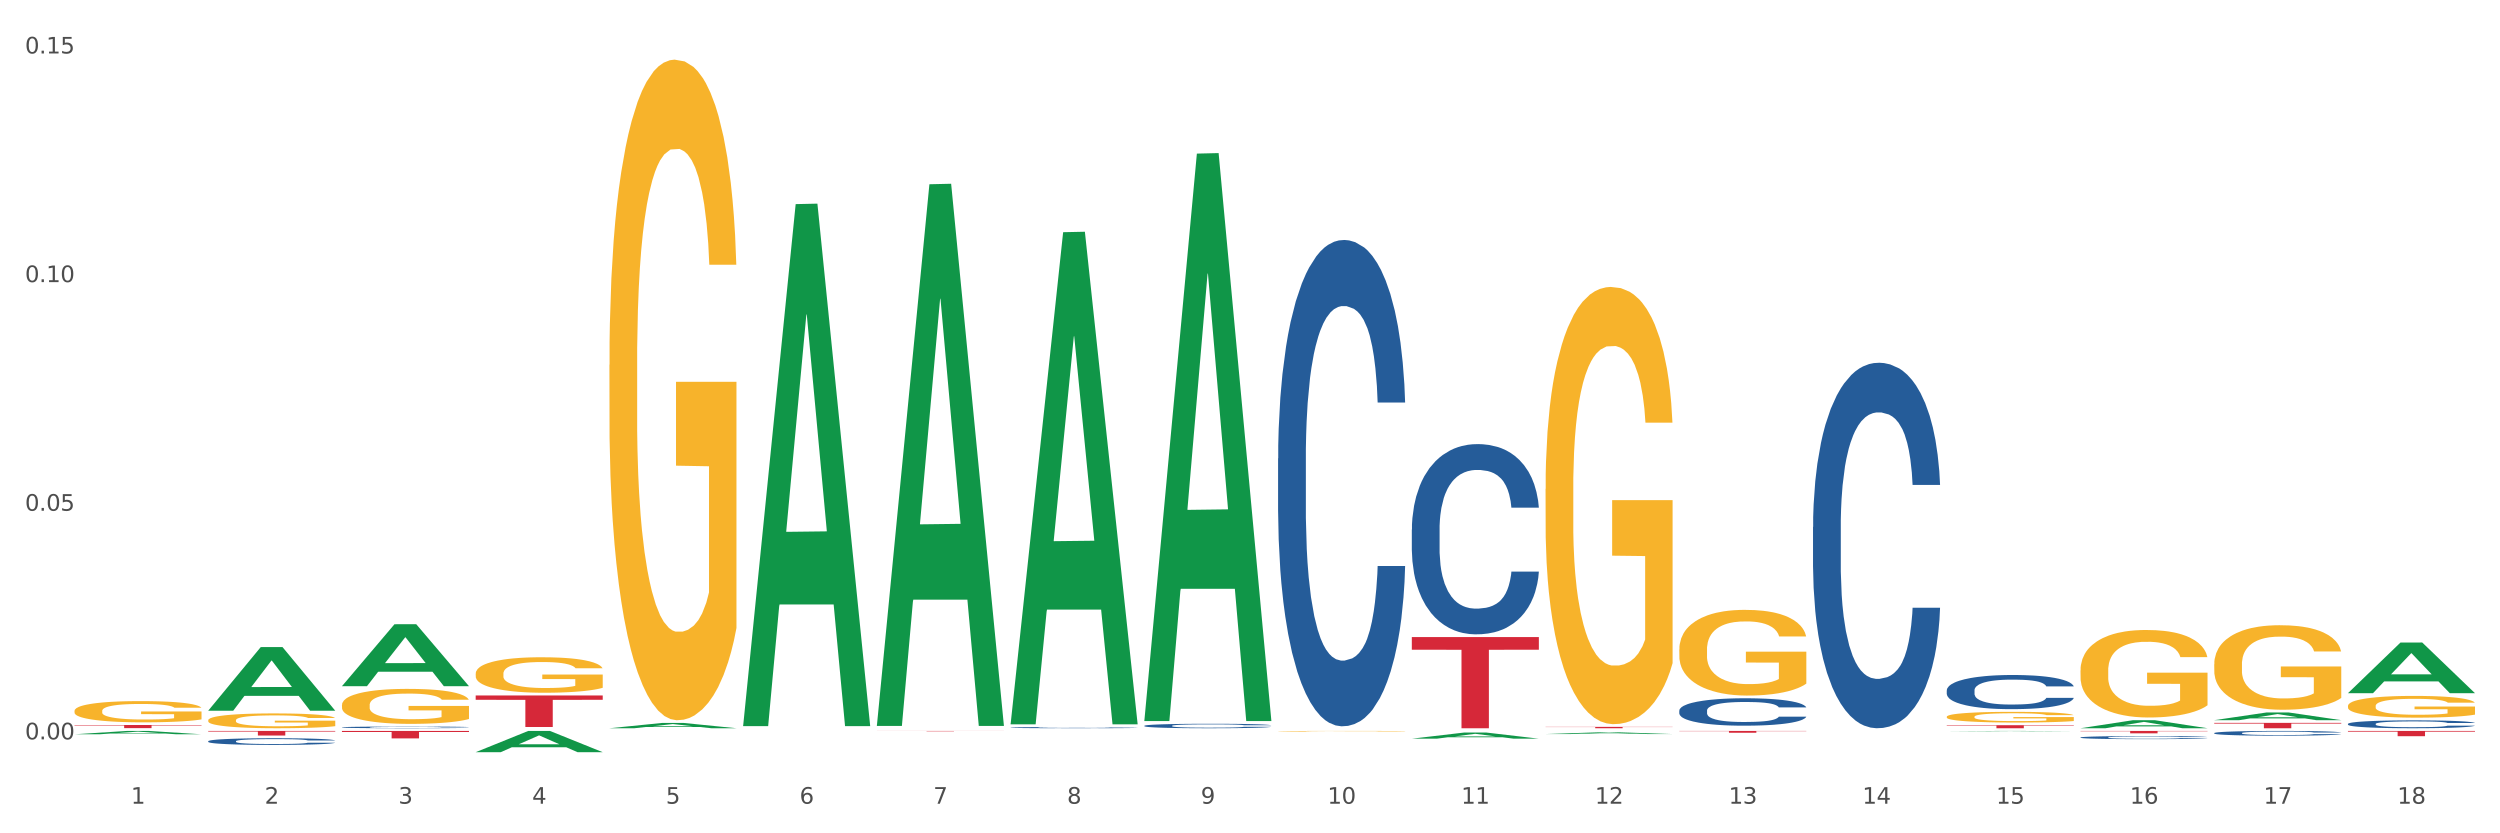<?xml version="1.0" encoding="utf-8" standalone="no"?>
<!DOCTYPE svg PUBLIC "-//W3C//DTD SVG 1.1//EN"
  "http://www.w3.org/Graphics/SVG/1.1/DTD/svg11.dtd">
<svg xmlns:xlink="http://www.w3.org/1999/xlink" width="1080pt" height="360pt" viewBox="0 0 1080 360" xmlns="http://www.w3.org/2000/svg" version="1.1">
 <rect x="0" y="0" width="1080" height="360" fill="#333333" stroke="none"/>
 <defs>
  <style type="text/css">*{stroke-linejoin: round; stroke-linecap: butt}</style>
 </defs>
 <g id="figure_1">
  <g id="patch_1">
   <path d="M 0 360 
L 1080 360 
L 1080 0 
L 0 0 
z
" style="fill: #ffffff; stroke: #ffffff; stroke-linejoin: miter"/>
  </g>
  <g id="axes_1">
   <g id="matplotlib.axis_1">
    <g id="xtick_1">
     <g id="text_1">
      <!-- 1 -->
      <g style="fill: #4d4d4d" transform="translate(56.563 347.204) scale(0.096 -0.096)">
       <defs>
        <path id="DejaVuSans-31" d="M 794 531 
L 1825 531 
L 1825 4091 
L 703 3866 
L 703 4441 
L 1819 4666 
L 2450 4666 
L 2450 531 
L 3481 531 
L 3481 0 
L 794 0 
L 794 531 
z
" transform="scale(0.016)"/>
       </defs>
       <use xlink:href="#DejaVuSans-31"/>
      </g>
     </g>
    </g>
    <g id="xtick_2">
     <g id="text_2">
      <!-- 2 -->
      <g style="fill: #4d4d4d" transform="translate(114.336 347.204) scale(0.096 -0.096)">
       <defs>
        <path id="DejaVuSans-32" d="M 1228 531 
L 3431 531 
L 3431 0 
L 469 0 
L 469 531 
Q 828 903 1448 1529 
Q 2069 2156 2228 2338 
Q 2531 2678 2651 2914 
Q 2772 3150 2772 3378 
Q 2772 3750 2511 3984 
Q 2250 4219 1831 4219 
Q 1534 4219 1204 4116 
Q 875 4013 500 3803 
L 500 4441 
Q 881 4594 1212 4672 
Q 1544 4750 1819 4750 
Q 2544 4750 2975 4387 
Q 3406 4025 3406 3419 
Q 3406 3131 3298 2873 
Q 3191 2616 2906 2266 
Q 2828 2175 2409 1742 
Q 1991 1309 1228 531 
z
" transform="scale(0.016)"/>
       </defs>
       <use xlink:href="#DejaVuSans-32"/>
      </g>
     </g>
    </g>
    <g id="xtick_3">
     <g id="text_3">
      <!-- 3 -->
      <g style="fill: #4d4d4d" transform="translate(172.109 347.204) scale(0.096 -0.096)">
       <defs>
        <path id="DejaVuSans-33" d="M 2597 2516 
Q 3050 2419 3304 2112 
Q 3559 1806 3559 1356 
Q 3559 666 3084 287 
Q 2609 -91 1734 -91 
Q 1441 -91 1130 -33 
Q 819 25 488 141 
L 488 750 
Q 750 597 1062 519 
Q 1375 441 1716 441 
Q 2309 441 2620 675 
Q 2931 909 2931 1356 
Q 2931 1769 2642 2001 
Q 2353 2234 1838 2234 
L 1294 2234 
L 1294 2753 
L 1863 2753 
Q 2328 2753 2575 2939 
Q 2822 3125 2822 3475 
Q 2822 3834 2567 4026 
Q 2313 4219 1838 4219 
Q 1578 4219 1281 4162 
Q 984 4106 628 3988 
L 628 4550 
Q 988 4650 1302 4700 
Q 1616 4750 1894 4750 
Q 2613 4750 3031 4423 
Q 3450 4097 3450 3541 
Q 3450 3153 3228 2886 
Q 3006 2619 2597 2516 
z
" transform="scale(0.016)"/>
       </defs>
       <use xlink:href="#DejaVuSans-33"/>
      </g>
     </g>
    </g>
    <g id="xtick_4">
     <g id="text_4">
      <!-- 4 -->
      <g style="fill: #4d4d4d" transform="translate(229.882 347.204) scale(0.096 -0.096)">
       <defs>
        <path id="DejaVuSans-34" d="M 2419 4116 
L 825 1625 
L 2419 1625 
L 2419 4116 
z
M 2253 4666 
L 3047 4666 
L 3047 1625 
L 3713 1625 
L 3713 1100 
L 3047 1100 
L 3047 0 
L 2419 0 
L 2419 1100 
L 313 1100 
L 313 1709 
L 2253 4666 
z
" transform="scale(0.016)"/>
       </defs>
       <use xlink:href="#DejaVuSans-34"/>
      </g>
     </g>
    </g>
    <g id="xtick_5">
     <g id="text_5">
      <!-- 5 -->
      <g style="fill: #4d4d4d" transform="translate(287.655 347.204) scale(0.096 -0.096)">
       <defs>
        <path id="DejaVuSans-35" d="M 691 4666 
L 3169 4666 
L 3169 4134 
L 1269 4134 
L 1269 2991 
Q 1406 3038 1543 3061 
Q 1681 3084 1819 3084 
Q 2600 3084 3056 2656 
Q 3513 2228 3513 1497 
Q 3513 744 3044 326 
Q 2575 -91 1722 -91 
Q 1428 -91 1123 -41 
Q 819 9 494 109 
L 494 744 
Q 775 591 1075 516 
Q 1375 441 1709 441 
Q 2250 441 2565 725 
Q 2881 1009 2881 1497 
Q 2881 1984 2565 2268 
Q 2250 2553 1709 2553 
Q 1456 2553 1204 2497 
Q 953 2441 691 2322 
L 691 4666 
z
" transform="scale(0.016)"/>
       </defs>
       <use xlink:href="#DejaVuSans-35"/>
      </g>
     </g>
    </g>
    <g id="xtick_6">
     <g id="text_6">
      <!-- 6 -->
      <g style="fill: #4d4d4d" transform="translate(345.428 347.204) scale(0.096 -0.096)">
       <defs>
        <path id="DejaVuSans-36" d="M 2113 2584 
Q 1688 2584 1439 2293 
Q 1191 2003 1191 1497 
Q 1191 994 1439 701 
Q 1688 409 2113 409 
Q 2538 409 2786 701 
Q 3034 994 3034 1497 
Q 3034 2003 2786 2293 
Q 2538 2584 2113 2584 
z
M 3366 4563 
L 3366 3988 
Q 3128 4100 2886 4159 
Q 2644 4219 2406 4219 
Q 1781 4219 1451 3797 
Q 1122 3375 1075 2522 
Q 1259 2794 1537 2939 
Q 1816 3084 2150 3084 
Q 2853 3084 3261 2657 
Q 3669 2231 3669 1497 
Q 3669 778 3244 343 
Q 2819 -91 2113 -91 
Q 1303 -91 875 529 
Q 447 1150 447 2328 
Q 447 3434 972 4092 
Q 1497 4750 2381 4750 
Q 2619 4750 2861 4703 
Q 3103 4656 3366 4563 
z
" transform="scale(0.016)"/>
       </defs>
       <use xlink:href="#DejaVuSans-36"/>
      </g>
     </g>
    </g>
    <g id="xtick_7">
     <g id="text_7">
      <!-- 7 -->
      <g style="fill: #4d4d4d" transform="translate(403.201 347.204) scale(0.096 -0.096)">
       <defs>
        <path id="DejaVuSans-37" d="M 525 4666 
L 3525 4666 
L 3525 4397 
L 1831 0 
L 1172 0 
L 2766 4134 
L 525 4134 
L 525 4666 
z
" transform="scale(0.016)"/>
       </defs>
       <use xlink:href="#DejaVuSans-37"/>
      </g>
     </g>
    </g>
    <g id="xtick_8">
     <g id="text_8">
      <!-- 8 -->
      <g style="fill: #4d4d4d" transform="translate(460.974 347.204) scale(0.096 -0.096)">
       <defs>
        <path id="DejaVuSans-38" d="M 2034 2216 
Q 1584 2216 1326 1975 
Q 1069 1734 1069 1313 
Q 1069 891 1326 650 
Q 1584 409 2034 409 
Q 2484 409 2743 651 
Q 3003 894 3003 1313 
Q 3003 1734 2745 1975 
Q 2488 2216 2034 2216 
z
M 1403 2484 
Q 997 2584 770 2862 
Q 544 3141 544 3541 
Q 544 4100 942 4425 
Q 1341 4750 2034 4750 
Q 2731 4750 3128 4425 
Q 3525 4100 3525 3541 
Q 3525 3141 3298 2862 
Q 3072 2584 2669 2484 
Q 3125 2378 3379 2068 
Q 3634 1759 3634 1313 
Q 3634 634 3220 271 
Q 2806 -91 2034 -91 
Q 1263 -91 848 271 
Q 434 634 434 1313 
Q 434 1759 690 2068 
Q 947 2378 1403 2484 
z
M 1172 3481 
Q 1172 3119 1398 2916 
Q 1625 2713 2034 2713 
Q 2441 2713 2670 2916 
Q 2900 3119 2900 3481 
Q 2900 3844 2670 4047 
Q 2441 4250 2034 4250 
Q 1625 4250 1398 4047 
Q 1172 3844 1172 3481 
z
" transform="scale(0.016)"/>
       </defs>
       <use xlink:href="#DejaVuSans-38"/>
      </g>
     </g>
    </g>
    <g id="xtick_9">
     <g id="text_9">
      <!-- 9 -->
      <g style="fill: #4d4d4d" transform="translate(518.747 347.204) scale(0.096 -0.096)">
       <defs>
        <path id="DejaVuSans-39" d="M 703 97 
L 703 672 
Q 941 559 1184 500 
Q 1428 441 1663 441 
Q 2288 441 2617 861 
Q 2947 1281 2994 2138 
Q 2813 1869 2534 1725 
Q 2256 1581 1919 1581 
Q 1219 1581 811 2004 
Q 403 2428 403 3163 
Q 403 3881 828 4315 
Q 1253 4750 1959 4750 
Q 2769 4750 3195 4129 
Q 3622 3509 3622 2328 
Q 3622 1225 3098 567 
Q 2575 -91 1691 -91 
Q 1453 -91 1209 -44 
Q 966 3 703 97 
z
M 1959 2075 
Q 2384 2075 2632 2365 
Q 2881 2656 2881 3163 
Q 2881 3666 2632 3958 
Q 2384 4250 1959 4250 
Q 1534 4250 1286 3958 
Q 1038 3666 1038 3163 
Q 1038 2656 1286 2365 
Q 1534 2075 1959 2075 
z
" transform="scale(0.016)"/>
       </defs>
       <use xlink:href="#DejaVuSans-39"/>
      </g>
     </g>
    </g>
    <g id="xtick_10">
     <g id="text_10">
      <!-- 10 -->
      <g style="fill: #4d4d4d" transform="translate(573.466 347.204) scale(0.096 -0.096)">
       <defs>
        <path id="DejaVuSans-30" d="M 2034 4250 
Q 1547 4250 1301 3770 
Q 1056 3291 1056 2328 
Q 1056 1369 1301 889 
Q 1547 409 2034 409 
Q 2525 409 2770 889 
Q 3016 1369 3016 2328 
Q 3016 3291 2770 3770 
Q 2525 4250 2034 4250 
z
M 2034 4750 
Q 2819 4750 3233 4129 
Q 3647 3509 3647 2328 
Q 3647 1150 3233 529 
Q 2819 -91 2034 -91 
Q 1250 -91 836 529 
Q 422 1150 422 2328 
Q 422 3509 836 4129 
Q 1250 4750 2034 4750 
z
" transform="scale(0.016)"/>
       </defs>
       <use xlink:href="#DejaVuSans-31"/>
       <use xlink:href="#DejaVuSans-30" transform="translate(63.623 0)"/>
      </g>
     </g>
    </g>
    <g id="xtick_11">
     <g id="text_11">
      <!-- 11 -->
      <g style="fill: #4d4d4d" transform="translate(631.239 347.204) scale(0.096 -0.096)">
       <use xlink:href="#DejaVuSans-31"/>
       <use xlink:href="#DejaVuSans-31" transform="translate(63.623 0)"/>
      </g>
     </g>
    </g>
    <g id="xtick_12">
     <g id="text_12">
      <!-- 12 -->
      <g style="fill: #4d4d4d" transform="translate(689.012 347.204) scale(0.096 -0.096)">
       <use xlink:href="#DejaVuSans-31"/>
       <use xlink:href="#DejaVuSans-32" transform="translate(63.623 0)"/>
      </g>
     </g>
    </g>
    <g id="xtick_13">
     <g id="text_13">
      <!-- 13 -->
      <g style="fill: #4d4d4d" transform="translate(746.785 347.204) scale(0.096 -0.096)">
       <use xlink:href="#DejaVuSans-31"/>
       <use xlink:href="#DejaVuSans-33" transform="translate(63.623 0)"/>
      </g>
     </g>
    </g>
    <g id="xtick_14">
     <g id="text_14">
      <!-- 14 -->
      <g style="fill: #4d4d4d" transform="translate(804.558 347.204) scale(0.096 -0.096)">
       <use xlink:href="#DejaVuSans-31"/>
       <use xlink:href="#DejaVuSans-34" transform="translate(63.623 0)"/>
      </g>
     </g>
    </g>
    <g id="xtick_15">
     <g id="text_15">
      <!-- 15 -->
      <g style="fill: #4d4d4d" transform="translate(862.331 347.204) scale(0.096 -0.096)">
       <use xlink:href="#DejaVuSans-31"/>
       <use xlink:href="#DejaVuSans-35" transform="translate(63.623 0)"/>
      </g>
     </g>
    </g>
    <g id="xtick_16">
     <g id="text_16">
      <!-- 16 -->
      <g style="fill: #4d4d4d" transform="translate(920.104 347.204) scale(0.096 -0.096)">
       <use xlink:href="#DejaVuSans-31"/>
       <use xlink:href="#DejaVuSans-36" transform="translate(63.623 0)"/>
      </g>
     </g>
    </g>
    <g id="xtick_17">
     <g id="text_17">
      <!-- 17 -->
      <g style="fill: #4d4d4d" transform="translate(977.877 347.204) scale(0.096 -0.096)">
       <use xlink:href="#DejaVuSans-31"/>
       <use xlink:href="#DejaVuSans-37" transform="translate(63.623 0)"/>
      </g>
     </g>
    </g>
    <g id="xtick_18">
     <g id="text_18">
      <!-- 18 -->
      <g style="fill: #4d4d4d" transform="translate(1035.65 347.204) scale(0.096 -0.096)">
       <use xlink:href="#DejaVuSans-31"/>
       <use xlink:href="#DejaVuSans-38" transform="translate(63.623 0)"/>
      </g>
     </g>
    </g>
    <g id="xtick_19"/>
    <g id="xtick_20"/>
    <g id="xtick_21"/>
    <g id="xtick_22"/>
    <g id="xtick_23"/>
    <g id="xtick_24"/>
    <g id="xtick_25"/>
    <g id="xtick_26"/>
    <g id="xtick_27"/>
    <g id="xtick_28"/>
    <g id="xtick_29"/>
    <g id="xtick_30"/>
    <g id="xtick_31"/>
    <g id="xtick_32"/>
    <g id="xtick_33"/>
    <g id="xtick_34"/>
    <g id="xtick_35"/>
   </g>
   <g id="matplotlib.axis_2">
    <g id="ytick_1">
     <g id="text_19">
      <!-- 0.00 -->
      <g style="fill: #4d4d4d" transform="translate(10.8 319.408) scale(0.096 -0.096)">
       <defs>
        <path id="DejaVuSans-2e" d="M 684 794 
L 1344 794 
L 1344 0 
L 684 0 
L 684 794 
z
" transform="scale(0.016)"/>
       </defs>
       <use xlink:href="#DejaVuSans-30"/>
       <use xlink:href="#DejaVuSans-2e" transform="translate(63.623 0)"/>
       <use xlink:href="#DejaVuSans-30" transform="translate(95.41 0)"/>
       <use xlink:href="#DejaVuSans-30" transform="translate(159.033 0)"/>
      </g>
     </g>
    </g>
    <g id="ytick_2">
     <g id="text_20">
      <!-- 0.05 -->
      <g style="fill: #4d4d4d" transform="translate(10.8 220.641) scale(0.096 -0.096)">
       <use xlink:href="#DejaVuSans-30"/>
       <use xlink:href="#DejaVuSans-2e" transform="translate(63.623 0)"/>
       <use xlink:href="#DejaVuSans-30" transform="translate(95.41 0)"/>
       <use xlink:href="#DejaVuSans-35" transform="translate(159.033 0)"/>
      </g>
     </g>
    </g>
    <g id="ytick_3">
     <g id="text_21">
      <!-- 0.10 -->
      <g style="fill: #4d4d4d" transform="translate(10.8 121.875) scale(0.096 -0.096)">
       <use xlink:href="#DejaVuSans-30"/>
       <use xlink:href="#DejaVuSans-2e" transform="translate(63.623 0)"/>
       <use xlink:href="#DejaVuSans-31" transform="translate(95.41 0)"/>
       <use xlink:href="#DejaVuSans-30" transform="translate(159.033 0)"/>
      </g>
     </g>
    </g>
    <g id="ytick_4">
     <g id="text_22">
      <!-- 0.15 -->
      <g style="fill: #4d4d4d" transform="translate(10.8 23.108) scale(0.096 -0.096)">
       <use xlink:href="#DejaVuSans-30"/>
       <use xlink:href="#DejaVuSans-2e" transform="translate(63.623 0)"/>
       <use xlink:href="#DejaVuSans-31" transform="translate(95.41 0)"/>
       <use xlink:href="#DejaVuSans-35" transform="translate(159.033 0)"/>
      </g>
     </g>
    </g>
    <g id="ytick_5"/>
    <g id="ytick_6"/>
    <g id="ytick_7"/>
   </g>
   <g id="PolyCollection_1">
    <path d="M 378.813 315.761 
L 433.697 315.761 
L 433.697 315.783 
L 412.108 315.784 
L 412.108 315.922 
L 400.272 315.922 
L 400.272 315.784 
L 378.813 315.783 
L 378.813 315.761 
L 378.813 315.761 
z
" clip-path="url(#p86b9b6c217)" style="fill: #d62839"/>
    <path d="M 32.175 313.214 
L 87.059 313.214 
L 87.059 313.399 
L 65.47 313.401 
L 65.47 314.551 
L 53.635 314.551 
L 53.635 313.401 
L 32.175 313.399 
L 32.175 313.215 
L 32.175 313.214 
z
" clip-path="url(#p86b9b6c217)" style="fill: #d62839"/>
    <path d="M 205.494 300.429 
L 260.378 300.429 
L 260.378 302.323 
L 238.789 302.336 
L 238.789 314.061 
L 226.953 314.061 
L 226.953 302.336 
L 205.494 302.323 
L 205.494 300.441 
L 205.494 300.429 
z
" clip-path="url(#p86b9b6c217)" style="fill: #d62839"/>
    <path d="M 147.721 315.761 
L 202.605 315.761 
L 202.605 316.211 
L 181.016 316.214 
L 181.016 318.997 
L 169.18 318.997 
L 169.18 316.214 
L 147.721 316.211 
L 147.721 315.764 
L 147.721 315.761 
z
" clip-path="url(#p86b9b6c217)" style="fill: #d62839"/>
    <path d="M 89.948 315.761 
L 144.832 315.761 
L 144.832 316.038 
L 123.243 316.039 
L 123.243 317.75 
L 111.407 317.75 
L 111.407 316.039 
L 89.948 316.038 
L 89.948 315.763 
L 89.948 315.761 
z
" clip-path="url(#p86b9b6c217)" style="fill: #d62839"/>
    <path d="M 725.451 315.761 
L 780.335 315.761 
L 780.335 315.871 
L 758.746 315.871 
L 758.746 316.549 
L 746.91 316.549 
L 746.91 315.871 
L 725.451 315.871 
L 725.451 315.762 
L 725.451 315.761 
z
" clip-path="url(#p86b9b6c217)" style="fill: #d62839"/>
    <path d="M 667.678 314.006 
L 722.562 314.006 
L 722.562 314.089 
L 700.973 314.089 
L 700.973 314.601 
L 689.137 314.601 
L 689.137 314.089 
L 667.678 314.089 
L 667.678 314.007 
L 667.678 314.006 
z
" clip-path="url(#p86b9b6c217)" style="fill: #d62839"/>
    <path d="M 609.905 275.199 
L 664.789 275.199 
L 664.789 280.674 
L 643.2 280.711 
L 643.2 314.601 
L 631.364 314.601 
L 631.364 280.711 
L 609.905 280.674 
L 609.905 275.236 
L 609.905 275.199 
z
" clip-path="url(#p86b9b6c217)" style="fill: #d62839"/>
    <path d="M 667.678 317.111 
L 667.734 317.11 
L 690.367 316.366 
L 699.76 316.365 
L 722.562 317.112 
L 711.698 317.112 
L 706.776 316.938 
L 683.408 316.938 
L 683.238 316.941 
L 678.485 317.112 
L 667.678 317.112 
L 667.678 317.111 
L 686.35 316.834 
L 703.834 316.834 
L 695.177 316.524 
L 695.063 316.523 
L 694.95 316.525 
L 686.293 316.834 
L 686.35 316.834 
L 667.678 317.111 
z
" clip-path="url(#p86b9b6c217)" style="fill: #109648"/>
    <path d="M 609.905 319.105 
L 609.961 319.103 
L 632.594 316.448 
L 641.987 316.446 
L 664.789 319.11 
L 653.925 319.11 
L 649.003 318.49 
L 625.635 318.49 
L 625.465 318.5 
L 620.712 319.11 
L 609.905 319.11 
L 609.905 319.105 
L 628.577 318.12 
L 646.061 318.117 
L 637.404 317.014 
L 637.29 317.009 
L 637.177 317.016 
L 628.52 318.117 
L 628.577 318.12 
L 609.905 319.105 
z
" clip-path="url(#p86b9b6c217)" style="fill: #109648"/>
    <path d="M 840.997 315.935 
L 841.053 315.934 
L 863.686 315.761 
L 873.079 315.761 
L 895.881 315.935 
L 885.017 315.935 
L 880.095 315.894 
L 856.726 315.894 
L 856.557 315.895 
L 851.804 315.935 
L 840.997 315.935 
L 840.997 315.935 
L 859.669 315.87 
L 877.152 315.87 
L 868.495 315.798 
L 868.382 315.798 
L 868.269 315.798 
L 859.612 315.87 
L 859.669 315.87 
L 840.997 315.935 
z
" clip-path="url(#p86b9b6c217)" style="fill: #109648"/>
    <path d="M 494.359 311.047 
L 494.415 310.817 
L 517.048 66.359 
L 526.441 66.129 
L 549.243 311.508 
L 538.379 311.508 
L 533.457 254.368 
L 510.089 254.368 
L 509.919 255.289 
L 505.166 311.508 
L 494.359 311.508 
L 494.359 311.047 
L 513.031 220.268 
L 530.515 220.038 
L 521.858 118.43 
L 521.744 117.969 
L 521.631 118.661 
L 512.974 220.038 
L 513.031 220.268 
L 494.359 311.047 
z
" clip-path="url(#p86b9b6c217)" style="fill: #109648"/>
    <path d="M 436.586 312.518 
L 436.642 312.318 
L 459.275 100.309 
L 468.668 100.109 
L 491.47 312.918 
L 480.606 312.918 
L 475.684 263.362 
L 452.316 263.362 
L 452.146 264.162 
L 447.393 312.918 
L 436.586 312.918 
L 436.586 312.518 
L 455.258 233.789 
L 472.742 233.589 
L 464.085 145.469 
L 463.971 145.069 
L 463.858 145.668 
L 455.201 233.589 
L 455.258 233.789 
L 436.586 312.518 
z
" clip-path="url(#p86b9b6c217)" style="fill: #109648"/>
    <path d="M 378.813 313.168 
L 378.869 312.948 
L 401.502 79.6 
L 410.895 79.38 
L 433.697 313.607 
L 422.834 313.607 
L 417.911 259.064 
L 394.543 259.064 
L 394.373 259.944 
L 389.62 313.607 
L 378.813 313.607 
L 378.813 313.168 
L 397.485 226.514 
L 414.969 226.294 
L 406.312 129.304 
L 406.198 128.864 
L 406.085 129.524 
L 397.428 226.294 
L 397.485 226.514 
L 378.813 313.168 
z
" clip-path="url(#p86b9b6c217)" style="fill: #109648"/>
    <path d="M 321.04 313.258 
L 321.096 313.046 
L 343.729 88.18 
L 353.122 87.969 
L 375.924 313.682 
L 365.061 313.682 
L 360.138 261.122 
L 336.77 261.122 
L 336.6 261.969 
L 331.847 313.682 
L 321.04 313.682 
L 321.04 313.258 
L 339.712 229.755 
L 357.196 229.543 
L 348.539 136.078 
L 348.425 135.655 
L 348.312 136.29 
L 339.655 229.543 
L 339.712 229.755 
L 321.04 313.258 
z
" clip-path="url(#p86b9b6c217)" style="fill: #109648"/>
    <path d="M 840.997 313.293 
L 895.881 313.293 
L 895.881 313.475 
L 874.291 313.476 
L 874.291 314.601 
L 862.456 314.601 
L 862.456 313.476 
L 840.997 313.475 
L 840.997 313.295 
L 840.997 313.293 
z
" clip-path="url(#p86b9b6c217)" style="fill: #d62839"/>
    <path d="M 898.77 315.761 
L 953.654 315.761 
L 953.654 315.907 
L 932.064 315.908 
L 932.064 316.812 
L 920.229 316.812 
L 920.229 315.908 
L 898.77 315.907 
L 898.77 315.762 
L 898.77 315.761 
z
" clip-path="url(#p86b9b6c217)" style="fill: #d62839"/>
    <path d="M 956.543 312.274 
L 1011.427 312.274 
L 1011.427 312.598 
L 989.837 312.6 
L 989.837 314.601 
L 978.002 314.601 
L 978.002 312.6 
L 956.543 312.598 
L 956.543 312.277 
L 956.543 312.274 
z
" clip-path="url(#p86b9b6c217)" style="fill: #d62839"/>
    <path d="M 1014.316 315.761 
L 1069.2 315.761 
L 1069.2 316.078 
L 1047.61 316.08 
L 1047.61 318.039 
L 1035.775 318.039 
L 1035.775 316.08 
L 1014.316 316.078 
L 1014.316 315.763 
L 1014.316 315.761 
z
" clip-path="url(#p86b9b6c217)" style="fill: #d62839"/>
    <path d="M 263.267 314.597 
L 263.324 314.595 
L 285.956 312.318 
L 295.349 312.316 
L 318.151 314.601 
L 307.288 314.601 
L 302.365 314.069 
L 278.997 314.069 
L 278.827 314.078 
L 274.074 314.601 
L 263.267 314.601 
L 263.267 314.597 
L 281.939 313.751 
L 299.423 313.749 
L 290.766 312.803 
L 290.653 312.799 
L 290.539 312.805 
L 281.882 313.749 
L 281.939 313.751 
L 263.267 314.597 
z
" clip-path="url(#p86b9b6c217)" style="fill: #109648"/>
    <path d="M 840.997 309.649 
L 841.062 309.645 
L 841.062 309.493 
L 841.191 309.363 
L 841.839 309.046 
L 842.811 308.785 
L 843.524 308.646 
L 844.237 308.532 
L 845.079 308.418 
L 846.116 308.3 
L 847.995 308.127 
L 849.161 308.038 
L 850.587 307.946 
L 853.179 307.811 
L 855.058 307.735 
L 857.002 307.671 
L 860.177 307.596 
L 862.251 307.562 
L 864.454 307.537 
L 867.111 307.52 
L 869.119 307.515 
L 873.526 307.528 
L 877.284 307.566 
L 879.098 307.596 
L 881.431 307.646 
L 882.662 307.68 
L 884.671 307.747 
L 886.744 307.836 
L 888.17 307.912 
L 890.308 308.055 
L 891.928 308.199 
L 893.419 308.376 
L 894.196 308.498 
L 894.779 308.612 
L 895.298 308.743 
L 895.816 308.949 
L 884.153 308.949 
L 883.699 308.802 
L 882.986 308.663 
L 881.949 308.528 
L 881.042 308.443 
L 879.487 308.338 
L 878.061 308.27 
L 876.571 308.22 
L 874.757 308.178 
L 873.331 308.156 
L 871.322 308.14 
L 867.37 308.144 
L 864.713 308.178 
L 862.899 308.22 
L 861.732 308.258 
L 860.695 308.3 
L 859.529 308.359 
L 858.168 308.447 
L 857.196 308.528 
L 856.224 308.629 
L 855.447 308.73 
L 854.734 308.848 
L 854.151 308.975 
L 853.697 309.105 
L 853.308 309.266 
L 852.984 309.531 
L 852.984 310.109 
L 853.114 310.24 
L 853.438 310.413 
L 853.827 310.544 
L 854.475 310.7 
L 855.058 310.805 
L 856.16 310.957 
L 857.391 311.083 
L 858.363 311.163 
L 859.335 311.231 
L 861.019 311.324 
L 862.899 311.4 
L 864.519 311.446 
L 866.722 311.488 
L 868.212 311.505 
L 869.508 311.514 
L 872.683 311.514 
L 874.951 311.501 
L 877.478 311.471 
L 879.422 311.433 
L 881.042 311.387 
L 882.857 311.311 
L 884.023 311.239 
L 884.023 310.358 
L 869.767 310.354 
L 869.767 309.768 
L 895.881 309.768 
L 895.881 311.488 
L 894.779 311.577 
L 893.548 311.657 
L 892.252 311.729 
L 890.308 311.817 
L 887.976 311.902 
L 885.902 311.961 
L 883.699 312.011 
L 881.107 312.058 
L 877.737 312.1 
L 875.664 312.117 
L 873.072 312.129 
L 870.026 312.133 
L 867.37 312.125 
L 864.778 312.104 
L 862.056 312.066 
L 859.4 312.011 
L 857.391 311.956 
L 855.382 311.889 
L 853.244 311.8 
L 851.559 311.716 
L 850.263 311.64 
L 848.837 311.543 
L 847.282 311.417 
L 846.116 311.303 
L 845.079 311.185 
L 843.977 311.033 
L 843.2 310.902 
L 842.422 310.738 
L 841.969 310.615 
L 841.45 310.425 
L 841.062 310.16 
L 840.997 309.649 
z
" clip-path="url(#p86b9b6c217)" style="fill: #f7b32b"/>
    <path d="M 205.494 324.932 
L 205.551 324.924 
L 228.183 315.77 
L 237.576 315.761 
L 260.378 324.95 
L 249.515 324.95 
L 244.592 322.81 
L 221.224 322.81 
L 221.054 322.844 
L 216.301 324.95 
L 205.494 324.95 
L 205.494 324.932 
L 224.166 321.533 
L 241.65 321.524 
L 232.993 317.72 
L 232.88 317.702 
L 232.766 317.728 
L 224.109 321.524 
L 224.166 321.533 
L 205.494 324.932 
z
" clip-path="url(#p86b9b6c217)" style="fill: #109648"/>
    <path d="M 89.948 306.983 
L 90.005 306.957 
L 112.637 279.548 
L 122.03 279.522 
L 144.832 307.034 
L 133.969 307.034 
L 129.046 300.628 
L 105.678 300.628 
L 105.508 300.731 
L 100.755 307.034 
L 89.948 307.034 
L 89.948 306.983 
L 108.62 296.805 
L 126.104 296.779 
L 117.447 285.386 
L 117.334 285.335 
L 117.22 285.412 
L 108.563 296.779 
L 108.62 296.805 
L 89.948 306.983 
z
" clip-path="url(#p86b9b6c217)" style="fill: #109648"/>
    <path d="M 147.721 296.388 
L 147.778 296.363 
L 170.41 269.671 
L 179.803 269.646 
L 202.605 296.438 
L 191.742 296.438 
L 186.819 290.199 
L 163.451 290.199 
L 163.281 290.3 
L 158.528 296.438 
L 147.721 296.438 
L 147.721 296.388 
L 166.393 286.476 
L 183.877 286.451 
L 175.22 275.357 
L 175.107 275.306 
L 174.993 275.382 
L 166.336 286.451 
L 166.393 286.476 
L 147.721 296.388 
z
" clip-path="url(#p86b9b6c217)" style="fill: #109648"/>
    <path d="M 32.175 317.211 
L 32.232 317.21 
L 54.864 315.762 
L 64.257 315.761 
L 87.059 317.214 
L 76.196 317.214 
L 71.273 316.875 
L 47.905 316.875 
L 47.735 316.881 
L 42.982 317.214 
L 32.175 317.214 
L 32.175 317.211 
L 50.847 316.674 
L 68.331 316.672 
L 59.674 316.071 
L 59.561 316.068 
L 59.447 316.072 
L 50.79 316.672 
L 50.847 316.674 
L 32.175 317.211 
z
" clip-path="url(#p86b9b6c217)" style="fill: #109648"/>
    <path d="M 205.494 291.021 
L 205.559 291.007 
L 205.559 290.503 
L 205.688 290.069 
L 206.336 289.019 
L 207.308 288.15 
L 208.021 287.688 
L 208.734 287.31 
L 209.576 286.932 
L 210.613 286.54 
L 212.492 285.966 
L 213.659 285.672 
L 215.084 285.364 
L 217.676 284.916 
L 219.555 284.664 
L 221.499 284.454 
L 224.674 284.202 
L 226.748 284.09 
L 228.951 284.006 
L 231.608 283.95 
L 233.616 283.936 
L 238.023 283.978 
L 241.781 284.104 
L 243.595 284.202 
L 245.928 284.37 
L 247.159 284.482 
L 249.168 284.706 
L 251.242 285 
L 252.667 285.252 
L 254.806 285.728 
L 256.426 286.204 
L 257.916 286.792 
L 258.694 287.198 
L 259.277 287.576 
L 259.795 288.01 
L 260.313 288.696 
L 248.65 288.696 
L 248.196 288.206 
L 247.483 287.744 
L 246.447 287.296 
L 245.539 287.016 
L 243.984 286.666 
L 242.559 286.442 
L 241.068 286.274 
L 239.254 286.134 
L 237.828 286.064 
L 235.82 286.008 
L 231.867 286.022 
L 229.21 286.134 
L 227.396 286.274 
L 226.229 286.4 
L 225.193 286.54 
L 224.026 286.736 
L 222.666 287.03 
L 221.694 287.296 
L 220.722 287.632 
L 219.944 287.968 
L 219.231 288.36 
L 218.648 288.781 
L 218.194 289.215 
L 217.806 289.747 
L 217.482 290.629 
L 217.482 292.547 
L 217.611 292.981 
L 217.935 293.555 
L 218.324 293.99 
L 218.972 294.508 
L 219.555 294.858 
L 220.657 295.362 
L 221.888 295.782 
L 222.86 296.048 
L 223.832 296.272 
L 225.517 296.58 
L 227.396 296.832 
L 229.016 296.986 
L 231.219 297.126 
L 232.709 297.182 
L 234.005 297.21 
L 237.18 297.21 
L 239.448 297.168 
L 241.975 297.07 
L 243.919 296.944 
L 245.539 296.79 
L 247.354 296.538 
L 248.52 296.3 
L 248.52 293.373 
L 234.264 293.359 
L 234.264 291.413 
L 260.378 291.413 
L 260.378 297.126 
L 259.277 297.42 
L 258.046 297.686 
L 256.75 297.924 
L 254.806 298.218 
L 252.473 298.498 
L 250.399 298.694 
L 248.196 298.863 
L 245.604 299.017 
L 242.235 299.157 
L 240.161 299.213 
L 237.569 299.255 
L 234.524 299.269 
L 231.867 299.241 
L 229.275 299.171 
L 226.553 299.045 
L 223.897 298.863 
L 221.888 298.68 
L 219.879 298.456 
L 217.741 298.162 
L 216.056 297.882 
L 214.76 297.63 
L 213.335 297.308 
L 211.779 296.888 
L 210.613 296.51 
L 209.576 296.118 
L 208.475 295.614 
L 207.697 295.18 
L 206.92 294.634 
L 206.466 294.228 
L 205.948 293.597 
L 205.559 292.715 
L 205.494 291.021 
z
" clip-path="url(#p86b9b6c217)" style="fill: #f7b32b"/>
    <path d="M 89.948 311.155 
L 90.013 311.149 
L 90.013 310.938 
L 90.142 310.757 
L 90.79 310.318 
L 91.762 309.955 
L 92.475 309.762 
L 93.188 309.604 
L 94.03 309.446 
L 95.067 309.283 
L 96.946 309.043 
L 98.113 308.92 
L 99.538 308.791 
L 102.13 308.604 
L 104.009 308.499 
L 105.953 308.411 
L 109.128 308.305 
L 111.202 308.259 
L 113.405 308.224 
L 116.062 308.2 
L 118.071 308.194 
L 122.477 308.212 
L 126.235 308.265 
L 128.049 308.305 
L 130.382 308.376 
L 131.613 308.423 
L 133.622 308.516 
L 135.696 308.639 
L 137.121 308.744 
L 139.26 308.943 
L 140.88 309.142 
L 142.37 309.388 
L 143.148 309.558 
L 143.731 309.716 
L 144.249 309.897 
L 144.768 310.184 
L 133.104 310.184 
L 132.65 309.979 
L 131.937 309.786 
L 130.901 309.599 
L 129.993 309.482 
L 128.438 309.335 
L 127.013 309.242 
L 125.522 309.171 
L 123.708 309.113 
L 122.282 309.084 
L 120.274 309.06 
L 116.321 309.066 
L 113.664 309.113 
L 111.85 309.171 
L 110.684 309.224 
L 109.647 309.283 
L 108.48 309.365 
L 107.12 309.487 
L 106.148 309.599 
L 105.176 309.739 
L 104.398 309.879 
L 103.685 310.043 
L 103.102 310.219 
L 102.648 310.4 
L 102.26 310.622 
L 101.936 310.991 
L 101.936 311.793 
L 102.065 311.974 
L 102.389 312.214 
L 102.778 312.395 
L 103.426 312.612 
L 104.009 312.758 
L 105.111 312.969 
L 106.342 313.144 
L 107.314 313.255 
L 108.286 313.349 
L 109.971 313.478 
L 111.85 313.583 
L 113.47 313.647 
L 115.673 313.706 
L 117.163 313.729 
L 118.459 313.741 
L 121.634 313.741 
L 123.902 313.723 
L 126.43 313.683 
L 128.373 313.63 
L 129.993 313.565 
L 131.808 313.46 
L 132.974 313.361 
L 132.974 312.138 
L 118.719 312.132 
L 118.719 311.319 
L 144.832 311.319 
L 144.832 313.706 
L 143.731 313.829 
L 142.5 313.94 
L 141.204 314.039 
L 139.26 314.162 
L 136.927 314.279 
L 134.853 314.361 
L 132.65 314.431 
L 130.058 314.496 
L 126.689 314.554 
L 124.615 314.578 
L 122.023 314.595 
L 118.978 314.601 
L 116.321 314.589 
L 113.729 314.56 
L 111.007 314.508 
L 108.351 314.431 
L 106.342 314.355 
L 104.333 314.262 
L 102.195 314.139 
L 100.51 314.022 
L 99.214 313.917 
L 97.789 313.782 
L 96.233 313.606 
L 95.067 313.448 
L 94.03 313.285 
L 92.929 313.074 
L 92.151 312.893 
L 91.374 312.664 
L 90.92 312.495 
L 90.402 312.231 
L 90.013 311.863 
L 89.948 311.155 
z
" clip-path="url(#p86b9b6c217)" style="fill: #f7b32b"/>
    <path d="M 147.721 304.583 
L 147.786 304.569 
L 147.786 304.072 
L 147.915 303.644 
L 148.563 302.609 
L 149.535 301.753 
L 150.248 301.297 
L 150.961 300.925 
L 151.803 300.552 
L 152.84 300.166 
L 154.719 299.6 
L 155.886 299.31 
L 157.311 299.006 
L 159.903 298.565 
L 161.782 298.316 
L 163.726 298.109 
L 166.901 297.861 
L 168.975 297.75 
L 171.178 297.667 
L 173.835 297.612 
L 175.844 297.598 
L 180.25 297.64 
L 184.008 297.764 
L 185.822 297.861 
L 188.155 298.026 
L 189.386 298.137 
L 191.395 298.357 
L 193.469 298.647 
L 194.894 298.896 
L 197.033 299.365 
L 198.653 299.834 
L 200.143 300.414 
L 200.921 300.814 
L 201.504 301.187 
L 202.022 301.615 
L 202.54 302.291 
L 190.877 302.291 
L 190.423 301.808 
L 189.71 301.353 
L 188.674 300.911 
L 187.766 300.635 
L 186.211 300.29 
L 184.786 300.069 
L 183.295 299.903 
L 181.481 299.765 
L 180.055 299.696 
L 178.047 299.641 
L 174.094 299.655 
L 171.437 299.765 
L 169.623 299.903 
L 168.456 300.028 
L 167.42 300.166 
L 166.253 300.359 
L 164.893 300.649 
L 163.921 300.911 
L 162.949 301.242 
L 162.171 301.574 
L 161.458 301.96 
L 160.875 302.374 
L 160.421 302.802 
L 160.033 303.327 
L 159.709 304.196 
L 159.709 306.087 
L 159.838 306.515 
L 160.162 307.081 
L 160.551 307.509 
L 161.199 308.019 
L 161.782 308.365 
L 162.884 308.861 
L 164.115 309.276 
L 165.087 309.538 
L 166.059 309.759 
L 167.744 310.062 
L 169.623 310.311 
L 171.243 310.463 
L 173.446 310.601 
L 174.936 310.656 
L 176.232 310.683 
L 179.407 310.683 
L 181.675 310.642 
L 184.203 310.545 
L 186.146 310.421 
L 187.766 310.269 
L 189.581 310.021 
L 190.747 309.786 
L 190.747 306.901 
L 176.491 306.888 
L 176.491 304.969 
L 202.605 304.969 
L 202.605 310.601 
L 201.504 310.89 
L 200.273 311.153 
L 198.977 311.387 
L 197.033 311.677 
L 194.7 311.953 
L 192.626 312.147 
L 190.423 312.312 
L 187.831 312.464 
L 184.462 312.602 
L 182.388 312.657 
L 179.796 312.699 
L 176.751 312.712 
L 174.094 312.685 
L 171.502 312.616 
L 168.78 312.492 
L 166.124 312.312 
L 164.115 312.133 
L 162.106 311.912 
L 159.968 311.622 
L 158.283 311.346 
L 156.987 311.098 
L 155.562 310.78 
L 154.006 310.366 
L 152.84 309.993 
L 151.803 309.607 
L 150.702 309.11 
L 149.924 308.682 
L 149.147 308.144 
L 148.693 307.743 
L 148.175 307.122 
L 147.786 306.253 
L 147.721 304.583 
z
" clip-path="url(#p86b9b6c217)" style="fill: #f7b32b"/>
    <path d="M 32.175 307.118 
L 32.24 307.11 
L 32.24 306.808 
L 32.369 306.549 
L 33.017 305.92 
L 33.989 305.401 
L 34.702 305.124 
L 35.415 304.898 
L 36.257 304.672 
L 37.294 304.437 
L 39.173 304.094 
L 40.34 303.918 
L 41.765 303.733 
L 44.357 303.465 
L 46.236 303.314 
L 48.18 303.189 
L 51.355 303.038 
L 53.429 302.971 
L 55.632 302.921 
L 58.289 302.887 
L 60.298 302.879 
L 64.704 302.904 
L 68.462 302.979 
L 70.277 303.038 
L 72.609 303.138 
L 73.84 303.205 
L 75.849 303.339 
L 77.923 303.515 
L 79.348 303.666 
L 81.487 303.951 
L 83.107 304.236 
L 84.597 304.588 
L 85.375 304.831 
L 85.958 305.057 
L 86.476 305.317 
L 86.995 305.727 
L 75.331 305.727 
L 74.877 305.434 
L 74.164 305.158 
L 73.128 304.89 
L 72.22 304.722 
L 70.665 304.513 
L 69.24 304.378 
L 67.749 304.278 
L 65.935 304.194 
L 64.509 304.152 
L 62.501 304.119 
L 58.548 304.127 
L 55.891 304.194 
L 54.077 304.278 
L 52.911 304.353 
L 51.874 304.437 
L 50.707 304.554 
L 49.347 304.73 
L 48.375 304.89 
L 47.403 305.091 
L 46.625 305.292 
L 45.912 305.526 
L 45.329 305.778 
L 44.876 306.037 
L 44.487 306.356 
L 44.163 306.884 
L 44.163 308.032 
L 44.292 308.291 
L 44.616 308.635 
L 45.005 308.895 
L 45.653 309.205 
L 46.236 309.414 
L 47.338 309.716 
L 48.569 309.967 
L 49.541 310.126 
L 50.513 310.26 
L 52.198 310.445 
L 54.077 310.596 
L 55.697 310.688 
L 57.9 310.772 
L 59.39 310.805 
L 60.686 310.822 
L 63.861 310.822 
L 66.129 310.797 
L 68.657 310.738 
L 70.601 310.663 
L 72.22 310.57 
L 74.035 310.42 
L 75.201 310.277 
L 75.201 308.526 
L 60.946 308.518 
L 60.946 307.353 
L 87.059 307.353 
L 87.059 310.772 
L 85.958 310.947 
L 84.727 311.107 
L 83.431 311.249 
L 81.487 311.425 
L 79.154 311.593 
L 77.08 311.71 
L 74.877 311.811 
L 72.285 311.903 
L 68.916 311.986 
L 66.842 312.02 
L 64.25 312.045 
L 61.205 312.053 
L 58.548 312.037 
L 55.956 311.995 
L 53.235 311.919 
L 50.578 311.811 
L 48.569 311.702 
L 46.56 311.568 
L 44.422 311.392 
L 42.737 311.224 
L 41.441 311.073 
L 40.016 310.88 
L 38.46 310.629 
L 37.294 310.403 
L 36.257 310.168 
L 35.156 309.867 
L 34.378 309.607 
L 33.601 309.28 
L 33.147 309.037 
L 32.629 308.66 
L 32.24 308.132 
L 32.175 307.118 
z
" clip-path="url(#p86b9b6c217)" style="fill: #f7b32b"/>
    <path d="M 1014.316 299.429 
L 1014.372 299.409 
L 1037.005 277.579 
L 1046.398 277.558 
L 1069.2 299.47 
L 1058.336 299.47 
L 1053.414 294.368 
L 1030.045 294.368 
L 1029.876 294.45 
L 1025.123 299.47 
L 1014.316 299.47 
L 1014.316 299.429 
L 1032.988 291.323 
L 1050.471 291.302 
L 1041.814 282.229 
L 1041.701 282.188 
L 1041.588 282.249 
L 1032.931 291.302 
L 1032.988 291.323 
L 1014.316 299.429 
z
" clip-path="url(#p86b9b6c217)" style="fill: #109648"/>
    <path d="M 956.543 311.108 
L 956.599 311.105 
L 979.232 307.776 
L 988.625 307.773 
L 1011.427 311.114 
L 1000.563 311.114 
L 995.641 310.336 
L 972.272 310.336 
L 972.103 310.349 
L 967.35 311.114 
L 956.543 311.114 
L 956.543 311.108 
L 975.215 309.872 
L 992.698 309.869 
L 984.041 308.485 
L 983.928 308.479 
L 983.815 308.488 
L 975.158 309.869 
L 975.215 309.872 
L 956.543 311.108 
z
" clip-path="url(#p86b9b6c217)" style="fill: #109648"/>
    <path d="M 898.77 314.595 
L 898.826 314.591 
L 921.459 311.125 
L 930.852 311.121 
L 953.654 314.601 
L 942.79 314.601 
L 937.868 313.791 
L 914.499 313.791 
L 914.33 313.804 
L 909.577 314.601 
L 898.77 314.601 
L 898.77 314.595 
L 917.442 313.307 
L 934.925 313.304 
L 926.268 311.863 
L 926.155 311.857 
L 926.042 311.866 
L 917.385 313.304 
L 917.442 313.307 
L 898.77 314.595 
z
" clip-path="url(#p86b9b6c217)" style="fill: #109648"/>
    <path d="M 263.267 157.641 
L 263.332 157.381 
L 263.332 147.998 
L 263.461 139.918 
L 264.109 120.37 
L 265.081 104.211 
L 265.794 95.61 
L 266.507 88.573 
L 267.349 81.536 
L 268.386 74.238 
L 270.265 63.552 
L 271.432 58.078 
L 272.857 52.344 
L 275.449 44.004 
L 277.328 39.313 
L 279.272 35.403 
L 282.447 30.712 
L 284.521 28.626 
L 286.724 27.063 
L 289.381 26.02 
L 291.389 25.759 
L 295.796 26.541 
L 299.554 28.887 
L 301.368 30.712 
L 303.701 33.839 
L 304.932 35.924 
L 306.941 40.094 
L 309.015 45.568 
L 310.44 50.259 
L 312.579 59.121 
L 314.199 67.983 
L 315.689 78.929 
L 316.466 86.488 
L 317.05 93.525 
L 317.568 101.605 
L 318.086 114.376 
L 306.423 114.376 
L 305.969 105.254 
L 305.256 96.653 
L 304.22 88.312 
L 303.312 83.099 
L 301.757 76.584 
L 300.332 72.413 
L 298.841 69.286 
L 297.027 66.679 
L 295.601 65.376 
L 293.593 64.334 
L 289.64 64.594 
L 286.983 66.679 
L 285.169 69.286 
L 284.002 71.631 
L 282.966 74.238 
L 281.799 77.887 
L 280.439 83.36 
L 279.467 88.312 
L 278.495 94.567 
L 277.717 100.823 
L 277.004 108.121 
L 276.421 115.94 
L 275.967 124.019 
L 275.579 133.924 
L 275.255 150.344 
L 275.255 186.051 
L 275.384 194.13 
L 275.708 204.817 
L 276.097 212.896 
L 276.745 222.54 
L 277.328 229.056 
L 278.43 238.439 
L 279.661 246.258 
L 280.633 251.21 
L 281.605 255.38 
L 283.29 261.114 
L 285.169 265.805 
L 286.789 268.672 
L 288.992 271.279 
L 290.482 272.321 
L 291.778 272.843 
L 294.953 272.843 
L 297.221 272.061 
L 299.748 270.236 
L 301.692 267.891 
L 303.312 265.024 
L 305.127 260.332 
L 306.293 255.901 
L 306.293 201.428 
L 292.037 201.168 
L 292.037 164.939 
L 318.151 164.939 
L 318.151 271.279 
L 317.05 276.752 
L 315.819 281.704 
L 314.523 286.135 
L 312.579 291.608 
L 310.246 296.821 
L 308.172 300.47 
L 305.969 303.598 
L 303.377 306.465 
L 300.008 309.071 
L 297.934 310.114 
L 295.342 310.896 
L 292.297 311.156 
L 289.64 310.635 
L 287.048 309.332 
L 284.326 306.986 
L 281.67 303.598 
L 279.661 300.209 
L 277.652 296.039 
L 275.514 290.566 
L 273.829 285.353 
L 272.533 280.662 
L 271.108 274.667 
L 269.552 266.848 
L 268.386 259.811 
L 267.349 252.513 
L 266.248 243.13 
L 265.47 235.05 
L 264.692 224.886 
L 264.239 217.327 
L 263.721 205.598 
L 263.332 189.178 
L 263.267 157.641 
z
" clip-path="url(#p86b9b6c217)" style="fill: #f7b32b"/>
    <path d="M 552.132 315.89 
L 552.197 315.889 
L 552.197 315.88 
L 552.326 315.872 
L 552.974 315.853 
L 553.946 315.838 
L 554.659 315.829 
L 555.372 315.822 
L 556.214 315.815 
L 557.251 315.808 
L 559.13 315.798 
L 560.296 315.793 
L 561.722 315.787 
L 564.314 315.779 
L 566.193 315.774 
L 568.137 315.771 
L 571.312 315.766 
L 573.386 315.764 
L 575.589 315.762 
L 578.246 315.761 
L 580.254 315.761 
L 584.661 315.762 
L 588.419 315.764 
L 590.233 315.766 
L 592.566 315.769 
L 593.797 315.771 
L 595.806 315.775 
L 597.88 315.78 
L 599.305 315.785 
L 601.443 315.794 
L 603.063 315.802 
L 604.554 315.813 
L 605.331 315.82 
L 605.915 315.827 
L 606.433 315.835 
L 606.951 315.847 
L 595.288 315.847 
L 594.834 315.839 
L 594.121 315.83 
L 593.084 315.822 
L 592.177 315.817 
L 590.622 315.811 
L 589.197 315.807 
L 587.706 315.804 
L 585.892 315.801 
L 584.466 315.8 
L 582.458 315.799 
L 578.505 315.799 
L 575.848 315.801 
L 574.034 315.804 
L 572.867 315.806 
L 571.831 315.808 
L 570.664 315.812 
L 569.303 315.817 
L 568.331 315.822 
L 567.359 315.828 
L 566.582 315.834 
L 565.869 315.841 
L 565.286 315.849 
L 564.832 315.857 
L 564.444 315.866 
L 564.12 315.882 
L 564.12 315.917 
L 564.249 315.925 
L 564.573 315.936 
L 564.962 315.943 
L 565.61 315.953 
L 566.193 315.959 
L 567.295 315.968 
L 568.526 315.976 
L 569.498 315.981 
L 570.47 315.985 
L 572.155 315.99 
L 574.034 315.995 
L 575.654 315.998 
L 577.857 316 
L 579.347 316.001 
L 580.643 316.002 
L 583.818 316.002 
L 586.086 316.001 
L 588.613 315.999 
L 590.557 315.997 
L 592.177 315.994 
L 593.992 315.99 
L 595.158 315.985 
L 595.158 315.932 
L 580.902 315.932 
L 580.902 315.897 
L 607.016 315.897 
L 607.016 316 
L 605.915 316.006 
L 604.683 316.01 
L 603.387 316.015 
L 601.443 316.02 
L 599.111 316.025 
L 597.037 316.029 
L 594.834 316.032 
L 592.242 316.035 
L 588.873 316.037 
L 586.799 316.038 
L 584.207 316.039 
L 581.162 316.039 
L 578.505 316.039 
L 575.913 316.037 
L 573.191 316.035 
L 570.535 316.032 
L 568.526 316.028 
L 566.517 316.024 
L 564.379 316.019 
L 562.694 316.014 
L 561.398 316.009 
L 559.972 316.004 
L 558.417 315.996 
L 557.251 315.989 
L 556.214 315.982 
L 555.113 315.973 
L 554.335 315.965 
L 553.557 315.955 
L 553.104 315.948 
L 552.585 315.936 
L 552.197 315.92 
L 552.132 315.89 
z
" clip-path="url(#p86b9b6c217)" style="fill: #f7b32b"/>
    <path d="M 667.678 211.241 
L 667.743 211.068 
L 667.743 204.858 
L 667.872 199.51 
L 668.52 186.572 
L 669.492 175.877 
L 670.205 170.185 
L 670.918 165.527 
L 671.76 160.869 
L 672.797 156.039 
L 674.676 148.966 
L 675.842 145.344 
L 677.268 141.549 
L 679.86 136.028 
L 681.739 132.923 
L 683.683 130.336 
L 686.858 127.231 
L 688.932 125.851 
L 691.135 124.816 
L 693.792 124.126 
L 695.8 123.953 
L 700.207 124.471 
L 703.965 126.023 
L 705.779 127.231 
L 708.112 129.301 
L 709.343 130.681 
L 711.352 133.441 
L 713.426 137.064 
L 714.851 140.169 
L 716.989 146.034 
L 718.609 151.899 
L 720.1 159.144 
L 720.877 164.147 
L 721.461 168.804 
L 721.979 174.152 
L 722.497 182.605 
L 710.834 182.605 
L 710.38 176.567 
L 709.667 170.875 
L 708.63 165.354 
L 707.723 161.904 
L 706.168 157.592 
L 704.743 154.832 
L 703.252 152.761 
L 701.438 151.036 
L 700.012 150.174 
L 698.003 149.484 
L 694.051 149.656 
L 691.394 151.036 
L 689.58 152.761 
L 688.413 154.314 
L 687.377 156.039 
L 686.21 158.454 
L 684.849 162.077 
L 683.877 165.354 
L 682.905 169.494 
L 682.128 173.635 
L 681.415 178.465 
L 680.832 183.64 
L 680.378 188.988 
L 679.99 195.543 
L 679.666 206.411 
L 679.666 230.044 
L 679.795 235.391 
L 680.119 242.464 
L 680.508 247.812 
L 681.156 254.195 
L 681.739 258.507 
L 682.841 264.717 
L 684.072 269.892 
L 685.044 273.17 
L 686.016 275.93 
L 687.701 279.725 
L 689.58 282.83 
L 691.2 284.728 
L 693.403 286.453 
L 694.893 287.143 
L 696.189 287.488 
L 699.364 287.488 
L 701.632 286.97 
L 704.159 285.763 
L 706.103 284.21 
L 707.723 282.313 
L 709.538 279.208 
L 710.704 276.275 
L 710.704 240.222 
L 696.448 240.049 
L 696.448 216.071 
L 722.562 216.071 
L 722.562 286.453 
L 721.461 290.076 
L 720.229 293.353 
L 718.933 296.286 
L 716.989 299.908 
L 714.657 303.358 
L 712.583 305.774 
L 710.38 307.844 
L 707.788 309.741 
L 704.419 311.466 
L 702.345 312.156 
L 699.753 312.674 
L 696.708 312.846 
L 694.051 312.501 
L 691.459 311.639 
L 688.737 310.086 
L 686.081 307.844 
L 684.072 305.601 
L 682.063 302.841 
L 679.925 299.218 
L 678.24 295.768 
L 676.944 292.663 
L 675.518 288.696 
L 673.963 283.52 
L 672.797 278.863 
L 671.76 274.033 
L 670.659 267.822 
L 669.881 262.475 
L 669.103 255.747 
L 668.65 250.744 
L 668.131 242.982 
L 667.743 232.114 
L 667.678 211.241 
z
" clip-path="url(#p86b9b6c217)" style="fill: #f7b32b"/>
    <path d="M 725.451 280.572 
L 725.516 280.538 
L 725.516 279.321 
L 725.645 278.273 
L 726.293 275.736 
L 727.265 273.64 
L 727.978 272.524 
L 728.691 271.611 
L 729.533 270.698 
L 730.57 269.751 
L 732.449 268.365 
L 733.615 267.654 
L 735.041 266.91 
L 737.633 265.828 
L 739.512 265.22 
L 741.456 264.712 
L 744.631 264.104 
L 746.705 263.833 
L 748.908 263.63 
L 751.565 263.495 
L 753.573 263.461 
L 757.98 263.563 
L 761.738 263.867 
L 763.552 264.104 
L 765.885 264.51 
L 767.116 264.78 
L 769.125 265.321 
L 771.199 266.031 
L 772.624 266.64 
L 774.762 267.79 
L 776.382 268.939 
L 777.873 270.36 
L 778.65 271.34 
L 779.234 272.253 
L 779.752 273.302 
L 780.27 274.959 
L 768.607 274.959 
L 768.153 273.775 
L 767.44 272.659 
L 766.403 271.577 
L 765.496 270.901 
L 763.941 270.055 
L 762.516 269.514 
L 761.025 269.109 
L 759.211 268.77 
L 757.785 268.601 
L 755.776 268.466 
L 751.824 268.5 
L 749.167 268.77 
L 747.353 269.109 
L 746.186 269.413 
L 745.15 269.751 
L 743.983 270.224 
L 742.622 270.935 
L 741.65 271.577 
L 740.678 272.389 
L 739.901 273.2 
L 739.188 274.147 
L 738.605 275.162 
L 738.151 276.21 
L 737.762 277.495 
L 737.438 279.625 
L 737.438 284.258 
L 737.568 285.306 
L 737.892 286.693 
L 738.281 287.741 
L 738.929 288.992 
L 739.512 289.838 
L 740.614 291.055 
L 741.845 292.07 
L 742.817 292.712 
L 743.789 293.253 
L 745.474 293.997 
L 747.353 294.606 
L 748.973 294.978 
L 751.176 295.316 
L 752.666 295.451 
L 753.962 295.519 
L 757.137 295.519 
L 759.405 295.417 
L 761.932 295.181 
L 763.876 294.876 
L 765.496 294.504 
L 767.311 293.896 
L 768.477 293.321 
L 768.477 286.253 
L 754.221 286.219 
L 754.221 281.519 
L 780.335 281.519 
L 780.335 295.316 
L 779.234 296.026 
L 778.002 296.669 
L 776.706 297.244 
L 774.762 297.954 
L 772.43 298.63 
L 770.356 299.103 
L 768.153 299.509 
L 765.561 299.881 
L 762.192 300.219 
L 760.118 300.355 
L 757.526 300.456 
L 754.48 300.49 
L 751.824 300.422 
L 749.232 300.253 
L 746.51 299.949 
L 743.854 299.509 
L 741.845 299.07 
L 739.836 298.529 
L 737.698 297.818 
L 736.013 297.142 
L 734.717 296.533 
L 733.291 295.756 
L 731.736 294.741 
L 730.57 293.828 
L 729.533 292.881 
L 728.431 291.664 
L 727.654 290.616 
L 726.876 289.297 
L 726.423 288.316 
L 725.904 286.794 
L 725.516 284.664 
L 725.451 280.572 
z
" clip-path="url(#p86b9b6c217)" style="fill: #f7b32b"/>
    <path d="M 898.77 289.624 
L 898.835 289.589 
L 898.835 288.346 
L 898.964 287.276 
L 899.612 284.686 
L 900.584 282.545 
L 901.297 281.406 
L 902.01 280.474 
L 902.852 279.541 
L 903.889 278.575 
L 905.768 277.159 
L 906.934 276.434 
L 908.36 275.674 
L 910.952 274.569 
L 912.831 273.948 
L 914.775 273.43 
L 917.95 272.808 
L 920.024 272.532 
L 922.227 272.325 
L 924.884 272.187 
L 926.892 272.152 
L 931.299 272.256 
L 935.057 272.567 
L 936.871 272.808 
L 939.204 273.223 
L 940.435 273.499 
L 942.444 274.051 
L 944.517 274.776 
L 945.943 275.398 
L 948.081 276.572 
L 949.701 277.746 
L 951.192 279.196 
L 951.969 280.197 
L 952.552 281.13 
L 953.071 282.2 
L 953.589 283.892 
L 941.926 283.892 
L 941.472 282.684 
L 940.759 281.544 
L 939.722 280.439 
L 938.815 279.749 
L 937.26 278.885 
L 935.834 278.333 
L 934.344 277.919 
L 932.53 277.573 
L 931.104 277.401 
L 929.095 277.263 
L 925.143 277.297 
L 922.486 277.573 
L 920.672 277.919 
L 919.505 278.229 
L 918.468 278.575 
L 917.302 279.058 
L 915.941 279.783 
L 914.969 280.439 
L 913.997 281.268 
L 913.22 282.097 
L 912.507 283.063 
L 911.924 284.099 
L 911.47 285.17 
L 911.081 286.482 
L 910.757 288.657 
L 910.757 293.388 
L 910.887 294.458 
L 911.211 295.874 
L 911.6 296.944 
L 912.248 298.222 
L 912.831 299.085 
L 913.933 300.328 
L 915.164 301.364 
L 916.136 302.02 
L 917.108 302.572 
L 918.792 303.332 
L 920.672 303.953 
L 922.292 304.333 
L 924.495 304.679 
L 925.985 304.817 
L 927.281 304.886 
L 930.456 304.886 
L 932.724 304.782 
L 935.251 304.54 
L 937.195 304.23 
L 938.815 303.85 
L 940.63 303.228 
L 941.796 302.641 
L 941.796 295.425 
L 927.54 295.39 
L 927.54 290.591 
L 953.654 290.591 
L 953.654 304.679 
L 952.552 305.404 
L 951.321 306.06 
L 950.025 306.647 
L 948.081 307.372 
L 945.749 308.062 
L 943.675 308.546 
L 941.472 308.96 
L 938.88 309.34 
L 935.51 309.685 
L 933.437 309.823 
L 930.845 309.927 
L 927.799 309.961 
L 925.143 309.892 
L 922.551 309.72 
L 919.829 309.409 
L 917.172 308.96 
L 915.164 308.511 
L 913.155 307.959 
L 911.017 307.234 
L 909.332 306.543 
L 908.036 305.922 
L 906.61 305.127 
L 905.055 304.092 
L 903.889 303.159 
L 902.852 302.192 
L 901.75 300.949 
L 900.973 299.879 
L 900.195 298.532 
L 899.742 297.531 
L 899.223 295.977 
L 898.835 293.802 
L 898.77 289.624 
z
" clip-path="url(#p86b9b6c217)" style="fill: #f7b32b"/>
    <path d="M 1014.316 304.974 
L 1014.38 304.965 
L 1014.38 304.656 
L 1014.51 304.39 
L 1015.158 303.746 
L 1016.13 303.214 
L 1016.843 302.931 
L 1017.556 302.699 
L 1018.398 302.467 
L 1019.435 302.227 
L 1021.314 301.875 
L 1022.48 301.695 
L 1023.906 301.506 
L 1026.498 301.231 
L 1028.377 301.077 
L 1030.321 300.948 
L 1033.496 300.794 
L 1035.57 300.725 
L 1037.773 300.673 
L 1040.429 300.639 
L 1042.438 300.63 
L 1046.845 300.656 
L 1050.603 300.733 
L 1052.417 300.794 
L 1054.75 300.897 
L 1055.981 300.965 
L 1057.99 301.103 
L 1060.063 301.283 
L 1061.489 301.437 
L 1063.627 301.729 
L 1065.247 302.021 
L 1066.738 302.382 
L 1067.515 302.631 
L 1068.098 302.862 
L 1068.617 303.128 
L 1069.135 303.549 
L 1057.471 303.549 
L 1057.018 303.249 
L 1056.305 302.965 
L 1055.268 302.691 
L 1054.361 302.519 
L 1052.806 302.304 
L 1051.38 302.167 
L 1049.89 302.064 
L 1048.076 301.978 
L 1046.65 301.935 
L 1044.641 301.901 
L 1040.689 301.909 
L 1038.032 301.978 
L 1036.218 302.064 
L 1035.051 302.141 
L 1034.014 302.227 
L 1032.848 302.347 
L 1031.487 302.528 
L 1030.515 302.691 
L 1029.543 302.897 
L 1028.766 303.103 
L 1028.053 303.343 
L 1027.47 303.601 
L 1027.016 303.867 
L 1026.627 304.193 
L 1026.303 304.734 
L 1026.303 305.91 
L 1026.433 306.176 
L 1026.757 306.528 
L 1027.146 306.794 
L 1027.794 307.111 
L 1028.377 307.326 
L 1029.479 307.635 
L 1030.71 307.893 
L 1031.682 308.056 
L 1032.654 308.193 
L 1034.338 308.382 
L 1036.218 308.536 
L 1037.838 308.631 
L 1040.041 308.717 
L 1041.531 308.751 
L 1042.827 308.768 
L 1046.002 308.768 
L 1048.27 308.742 
L 1050.797 308.682 
L 1052.741 308.605 
L 1054.361 308.511 
L 1056.176 308.356 
L 1057.342 308.21 
L 1057.342 306.416 
L 1043.086 306.408 
L 1043.086 305.214 
L 1069.2 305.214 
L 1069.2 308.717 
L 1068.098 308.897 
L 1066.867 309.06 
L 1065.571 309.206 
L 1063.627 309.386 
L 1061.295 309.558 
L 1059.221 309.678 
L 1057.018 309.781 
L 1054.426 309.875 
L 1051.056 309.961 
L 1048.983 309.996 
L 1046.391 310.021 
L 1043.345 310.03 
L 1040.689 310.013 
L 1038.097 309.97 
L 1035.375 309.893 
L 1032.718 309.781 
L 1030.71 309.669 
L 1028.701 309.532 
L 1026.563 309.352 
L 1024.878 309.18 
L 1023.582 309.026 
L 1022.156 308.828 
L 1020.601 308.571 
L 1019.435 308.339 
L 1018.398 308.099 
L 1017.296 307.79 
L 1016.519 307.523 
L 1015.741 307.189 
L 1015.288 306.94 
L 1014.769 306.553 
L 1014.38 306.013 
L 1014.316 304.974 
z
" clip-path="url(#p86b9b6c217)" style="fill: #f7b32b"/>
    <path d="M 956.543 286.97 
L 956.607 286.936 
L 956.607 285.736 
L 956.737 284.702 
L 957.385 282.2 
L 958.357 280.133 
L 959.07 279.032 
L 959.783 278.132 
L 960.625 277.231 
L 961.662 276.297 
L 963.541 274.93 
L 964.707 274.23 
L 966.133 273.496 
L 968.725 272.429 
L 970.604 271.828 
L 972.548 271.328 
L 975.723 270.728 
L 977.797 270.461 
L 980 270.261 
L 982.656 270.128 
L 984.665 270.094 
L 989.072 270.194 
L 992.83 270.494 
L 994.644 270.728 
L 996.977 271.128 
L 998.208 271.395 
L 1000.217 271.929 
L 1002.29 272.629 
L 1003.716 273.229 
L 1005.854 274.363 
L 1007.474 275.497 
L 1008.965 276.898 
L 1009.742 277.865 
L 1010.325 278.765 
L 1010.844 279.799 
L 1011.362 281.433 
L 999.698 281.433 
L 999.245 280.266 
L 998.532 279.166 
L 997.495 278.098 
L 996.588 277.431 
L 995.033 276.598 
L 993.607 276.064 
L 992.117 275.664 
L 990.303 275.33 
L 988.877 275.163 
L 986.868 275.03 
L 982.916 275.063 
L 980.259 275.33 
L 978.445 275.664 
L 977.278 275.964 
L 976.241 276.297 
L 975.075 276.764 
L 973.714 277.465 
L 972.742 278.098 
L 971.77 278.899 
L 970.993 279.699 
L 970.28 280.633 
L 969.697 281.633 
L 969.243 282.667 
L 968.854 283.935 
L 968.53 286.036 
L 968.53 290.605 
L 968.66 291.639 
L 968.984 293.006 
L 969.373 294.04 
L 970.021 295.274 
L 970.604 296.108 
L 971.706 297.308 
L 972.937 298.309 
L 973.909 298.942 
L 974.881 299.476 
L 976.565 300.21 
L 978.445 300.81 
L 980.065 301.177 
L 982.268 301.51 
L 983.758 301.644 
L 985.054 301.71 
L 988.229 301.71 
L 990.497 301.61 
L 993.024 301.377 
L 994.968 301.077 
L 996.588 300.71 
L 998.403 300.11 
L 999.569 299.543 
L 999.569 292.572 
L 985.313 292.539 
L 985.313 287.903 
L 1011.427 287.903 
L 1011.427 301.51 
L 1010.325 302.211 
L 1009.094 302.844 
L 1007.798 303.411 
L 1005.854 304.112 
L 1003.522 304.779 
L 1001.448 305.246 
L 999.245 305.646 
L 996.653 306.013 
L 993.283 306.346 
L 991.21 306.479 
L 988.618 306.58 
L 985.572 306.613 
L 982.916 306.546 
L 980.324 306.379 
L 977.602 306.079 
L 974.945 305.646 
L 972.937 305.212 
L 970.928 304.679 
L 968.79 303.978 
L 967.105 303.311 
L 965.809 302.711 
L 964.383 301.944 
L 962.828 300.943 
L 961.662 300.043 
L 960.625 299.109 
L 959.523 297.908 
L 958.746 296.875 
L 957.968 295.574 
L 957.515 294.607 
L 956.996 293.106 
L 956.607 291.005 
L 956.543 286.97 
z
" clip-path="url(#p86b9b6c217)" style="fill: #f7b32b"/>
    <path d="M 956.543 316.684 
L 956.608 316.683 
L 956.608 316.63 
L 956.802 316.559 
L 957.516 316.427 
L 958.424 316.328 
L 959.981 316.212 
L 960.824 316.163 
L 961.927 316.108 
L 964.198 316.02 
L 966.793 315.945 
L 968.609 315.904 
L 969.972 315.877 
L 973.021 315.831 
L 974.773 315.81 
L 976.589 315.793 
L 978.146 315.782 
L 980.741 315.769 
L 982.817 315.763 
L 985.217 315.761 
L 987.229 315.763 
L 989.888 315.771 
L 993.781 315.793 
L 995.273 315.806 
L 997.284 315.829 
L 999.36 315.859 
L 1001.047 315.889 
L 1002.993 315.932 
L 1005.004 315.988 
L 1006.951 316.06 
L 1008.313 316.125 
L 1009.416 316.195 
L 1010.389 316.279 
L 1011.103 316.371 
L 1011.427 316.448 
L 999.555 316.448 
L 999.231 316.379 
L 998.582 316.303 
L 997.933 316.253 
L 997.219 316.212 
L 996.116 316.165 
L 995.143 316.135 
L 993.521 316.099 
L 992.029 316.076 
L 990.797 316.063 
L 989.305 316.052 
L 986.126 316.041 
L 983.855 316.041 
L 982.428 316.044 
L 980.676 316.054 
L 979.184 316.067 
L 977.432 316.09 
L 976.07 316.114 
L 974.708 316.146 
L 973.929 316.168 
L 972.761 316.21 
L 971.983 316.243 
L 970.945 316.302 
L 970.361 316.343 
L 969.323 316.45 
L 968.869 316.529 
L 968.674 316.583 
L 968.545 316.643 
L 968.545 316.936 
L 968.934 317.067 
L 969.258 317.124 
L 969.777 317.187 
L 970.75 317.27 
L 972.178 317.351 
L 973.67 317.409 
L 974.902 317.444 
L 976.07 317.471 
L 977.238 317.491 
L 978.665 317.51 
L 979.833 317.521 
L 981.584 317.533 
L 983.66 317.538 
L 985.282 317.538 
L 988.591 317.529 
L 990.083 317.52 
L 991.51 317.506 
L 993.067 317.486 
L 994.3 317.463 
L 995.014 317.446 
L 996.181 317.411 
L 997.09 317.373 
L 997.868 317.33 
L 998.387 317.292 
L 998.971 317.236 
L 999.425 317.172 
L 999.555 317.139 
L 1011.427 317.139 
L 1011.168 317.206 
L 1010.713 317.272 
L 1009.805 317.36 
L 1009.092 317.411 
L 1007.989 317.473 
L 1006.821 317.525 
L 1005.199 317.583 
L 1003.707 317.627 
L 1002.15 317.664 
L 1000.463 317.698 
L 997.414 317.745 
L 996.311 317.758 
L 993.976 317.78 
L 992.159 317.794 
L 989.499 317.807 
L 986.774 317.814 
L 983.92 317.816 
L 981.39 317.812 
L 978.6 317.801 
L 976.849 317.79 
L 974.902 317.773 
L 972.632 317.747 
L 970.491 317.715 
L 968.48 317.677 
L 966.598 317.634 
L 964.847 317.585 
L 962.576 317.505 
L 960.889 317.426 
L 959.657 317.353 
L 958.813 317.291 
L 957.97 317.212 
L 957.516 317.157 
L 956.802 317.026 
L 956.543 316.904 
L 956.543 316.684 
z
" clip-path="url(#p86b9b6c217)" style="fill: #255c99"/>
    <path d="M 725.451 306.973 
L 725.516 306.962 
L 725.516 306.659 
L 725.71 306.248 
L 726.424 305.491 
L 727.332 304.917 
L 728.889 304.246 
L 729.733 303.965 
L 730.835 303.651 
L 733.106 303.143 
L 735.701 302.71 
L 737.518 302.472 
L 738.88 302.321 
L 741.929 302.05 
L 743.681 301.931 
L 745.497 301.834 
L 747.054 301.769 
L 749.649 301.693 
L 751.725 301.661 
L 754.126 301.65 
L 756.137 301.661 
L 758.797 301.704 
L 762.689 301.834 
L 764.181 301.91 
L 766.192 302.039 
L 768.268 302.212 
L 769.955 302.386 
L 771.901 302.634 
L 773.912 302.959 
L 775.859 303.37 
L 777.221 303.749 
L 778.324 304.149 
L 779.297 304.636 
L 780.011 305.166 
L 780.335 305.61 
L 768.463 305.61 
L 768.139 305.209 
L 767.49 304.777 
L 766.841 304.484 
L 766.127 304.246 
L 765.025 303.976 
L 764.051 303.803 
L 762.43 303.597 
L 760.937 303.467 
L 759.705 303.392 
L 758.213 303.327 
L 755.034 303.262 
L 752.763 303.262 
L 751.336 303.284 
L 749.584 303.338 
L 748.092 303.413 
L 746.341 303.543 
L 744.978 303.684 
L 743.616 303.868 
L 742.837 303.998 
L 741.67 304.236 
L 740.891 304.43 
L 739.853 304.766 
L 739.269 305.004 
L 738.231 305.62 
L 737.777 306.075 
L 737.582 306.389 
L 737.453 306.735 
L 737.453 308.423 
L 737.842 309.18 
L 738.166 309.504 
L 738.685 309.872 
L 739.658 310.348 
L 741.086 310.814 
L 742.578 311.149 
L 743.81 311.355 
L 744.978 311.506 
L 746.146 311.625 
L 747.573 311.733 
L 748.741 311.798 
L 750.493 311.863 
L 752.569 311.896 
L 754.19 311.896 
L 757.499 311.841 
L 758.991 311.787 
L 760.418 311.712 
L 761.975 311.593 
L 763.208 311.463 
L 763.922 311.365 
L 765.089 311.16 
L 765.998 310.943 
L 766.776 310.695 
L 767.295 310.478 
L 767.879 310.154 
L 768.333 309.786 
L 768.463 309.591 
L 780.335 309.591 
L 780.076 309.981 
L 779.621 310.359 
L 778.713 310.868 
L 778 311.16 
L 776.897 311.517 
L 775.729 311.82 
L 774.107 312.155 
L 772.615 312.404 
L 771.058 312.62 
L 769.371 312.815 
L 766.322 313.086 
L 765.219 313.161 
L 762.884 313.291 
L 761.067 313.367 
L 758.407 313.443 
L 755.683 313.486 
L 752.828 313.497 
L 750.298 313.475 
L 747.508 313.41 
L 745.757 313.345 
L 743.81 313.248 
L 741.54 313.096 
L 739.399 312.913 
L 737.388 312.696 
L 735.506 312.447 
L 733.755 312.166 
L 731.484 311.701 
L 729.797 311.246 
L 728.565 310.824 
L 727.721 310.467 
L 726.878 310.013 
L 726.424 309.699 
L 725.71 308.942 
L 725.451 308.239 
L 725.451 306.973 
z
" clip-path="url(#p86b9b6c217)" style="fill: #255c99"/>
    <path d="M 783.224 227.651 
L 783.289 227.507 
L 783.289 223.469 
L 783.483 217.99 
L 784.197 207.896 
L 785.105 200.254 
L 786.662 191.314 
L 787.506 187.565 
L 788.608 183.383 
L 790.879 176.606 
L 793.474 170.838 
L 795.291 167.665 
L 796.653 165.647 
L 799.702 162.042 
L 801.454 160.456 
L 803.27 159.158 
L 804.827 158.293 
L 807.422 157.283 
L 809.498 156.851 
L 811.899 156.707 
L 813.91 156.851 
L 816.57 157.428 
L 820.462 159.158 
L 821.954 160.167 
L 823.965 161.898 
L 826.041 164.205 
L 827.728 166.512 
L 829.674 169.828 
L 831.685 174.154 
L 833.632 179.634 
L 834.994 184.681 
L 836.097 190.016 
L 837.07 196.505 
L 837.784 203.57 
L 838.108 209.482 
L 826.236 209.482 
L 825.912 204.147 
L 825.263 198.379 
L 824.614 194.486 
L 823.9 191.314 
L 822.798 187.709 
L 821.824 185.402 
L 820.203 182.662 
L 818.71 180.931 
L 817.478 179.922 
L 815.986 179.057 
L 812.807 178.192 
L 810.536 178.192 
L 809.109 178.48 
L 807.357 179.201 
L 805.865 180.211 
L 804.114 181.941 
L 802.751 183.815 
L 801.389 186.267 
L 800.61 187.997 
L 799.443 191.169 
L 798.664 193.765 
L 797.626 198.235 
L 797.042 201.407 
L 796.004 209.626 
L 795.55 215.683 
L 795.355 219.864 
L 795.226 224.479 
L 795.226 246.973 
L 795.615 257.067 
L 795.939 261.393 
L 796.458 266.295 
L 797.431 272.64 
L 798.859 278.841 
L 800.351 283.311 
L 801.583 286.05 
L 802.751 288.069 
L 803.919 289.655 
L 805.346 291.097 
L 806.514 291.962 
L 808.266 292.828 
L 810.342 293.26 
L 811.963 293.26 
L 815.272 292.539 
L 816.764 291.818 
L 818.191 290.809 
L 819.748 289.223 
L 820.981 287.492 
L 821.695 286.195 
L 822.862 283.455 
L 823.771 280.571 
L 824.549 277.254 
L 825.068 274.37 
L 825.652 270.045 
L 826.106 265.142 
L 826.236 262.546 
L 838.108 262.546 
L 837.849 267.737 
L 837.394 272.784 
L 836.486 279.562 
L 835.773 283.455 
L 834.67 288.213 
L 833.502 292.251 
L 831.88 296.721 
L 830.388 300.037 
L 828.831 302.921 
L 827.144 305.517 
L 824.095 309.122 
L 822.992 310.131 
L 820.657 311.861 
L 818.84 312.871 
L 816.18 313.88 
L 813.456 314.457 
L 810.601 314.601 
L 808.071 314.313 
L 805.281 313.448 
L 803.53 312.582 
L 801.583 311.285 
L 799.313 309.266 
L 797.172 306.815 
L 795.161 303.931 
L 793.279 300.614 
L 791.528 296.865 
L 789.257 290.665 
L 787.57 284.608 
L 786.338 278.985 
L 785.494 274.226 
L 784.651 268.17 
L 784.197 263.988 
L 783.483 253.895 
L 783.224 244.522 
L 783.224 227.651 
z
" clip-path="url(#p86b9b6c217)" style="fill: #255c99"/>
    <path d="M 840.997 298.228 
L 841.062 298.215 
L 841.062 297.837 
L 841.256 297.325 
L 841.97 296.382 
L 842.878 295.667 
L 844.435 294.832 
L 845.278 294.481 
L 846.381 294.09 
L 848.652 293.457 
L 851.247 292.918 
L 853.063 292.621 
L 854.426 292.433 
L 857.475 292.096 
L 859.227 291.947 
L 861.043 291.826 
L 862.6 291.745 
L 865.195 291.651 
L 867.271 291.61 
L 869.672 291.597 
L 871.683 291.61 
L 874.343 291.664 
L 878.235 291.826 
L 879.727 291.92 
L 881.738 292.082 
L 883.814 292.298 
L 885.501 292.514 
L 887.447 292.824 
L 889.458 293.228 
L 891.405 293.74 
L 892.767 294.212 
L 893.87 294.71 
L 894.843 295.317 
L 895.557 295.977 
L 895.881 296.53 
L 884.009 296.53 
L 883.685 296.031 
L 883.036 295.492 
L 882.387 295.128 
L 881.673 294.832 
L 880.571 294.495 
L 879.597 294.279 
L 877.976 294.023 
L 876.483 293.861 
L 875.251 293.767 
L 873.759 293.686 
L 870.58 293.605 
L 868.309 293.605 
L 866.882 293.632 
L 865.13 293.7 
L 863.638 293.794 
L 861.887 293.956 
L 860.524 294.131 
L 859.162 294.36 
L 858.383 294.522 
L 857.216 294.818 
L 856.437 295.061 
L 855.399 295.479 
L 854.815 295.775 
L 853.777 296.543 
L 853.323 297.11 
L 853.128 297.5 
L 852.999 297.932 
L 852.999 300.034 
L 853.388 300.978 
L 853.712 301.382 
L 854.231 301.84 
L 855.204 302.433 
L 856.632 303.013 
L 858.124 303.431 
L 859.356 303.687 
L 860.524 303.875 
L 861.692 304.024 
L 863.119 304.159 
L 864.287 304.239 
L 866.039 304.32 
L 868.115 304.361 
L 869.736 304.361 
L 873.045 304.293 
L 874.537 304.226 
L 875.964 304.132 
L 877.521 303.983 
L 878.754 303.822 
L 879.468 303.7 
L 880.635 303.444 
L 881.544 303.175 
L 882.322 302.865 
L 882.841 302.595 
L 883.425 302.191 
L 883.879 301.732 
L 884.009 301.49 
L 895.881 301.49 
L 895.622 301.975 
L 895.167 302.447 
L 894.259 303.08 
L 893.546 303.444 
L 892.443 303.889 
L 891.275 304.266 
L 889.653 304.684 
L 888.161 304.994 
L 886.604 305.264 
L 884.917 305.506 
L 881.868 305.843 
L 880.765 305.938 
L 878.43 306.099 
L 876.613 306.194 
L 873.953 306.288 
L 871.229 306.342 
L 868.374 306.355 
L 865.844 306.328 
L 863.054 306.248 
L 861.303 306.167 
L 859.356 306.045 
L 857.086 305.857 
L 854.945 305.628 
L 852.934 305.358 
L 851.052 305.048 
L 849.301 304.698 
L 847.03 304.118 
L 845.343 303.552 
L 844.111 303.026 
L 843.267 302.582 
L 842.424 302.016 
L 841.97 301.625 
L 841.256 300.681 
L 840.997 299.805 
L 840.997 298.228 
z
" clip-path="url(#p86b9b6c217)" style="fill: #255c99"/>
    <path d="M 609.905 228.778 
L 609.97 228.703 
L 609.97 226.602 
L 610.164 223.749 
L 610.878 218.495 
L 611.786 214.517 
L 613.343 209.863 
L 614.187 207.912 
L 615.289 205.735 
L 617.56 202.207 
L 620.155 199.205 
L 621.972 197.554 
L 623.334 196.503 
L 626.383 194.627 
L 628.135 193.801 
L 629.951 193.125 
L 631.508 192.675 
L 634.103 192.15 
L 636.179 191.924 
L 638.58 191.849 
L 640.591 191.924 
L 643.251 192.225 
L 647.143 193.125 
L 648.635 193.651 
L 650.646 194.551 
L 652.722 195.752 
L 654.409 196.953 
L 656.355 198.68 
L 658.367 200.931 
L 660.313 203.784 
L 661.675 206.411 
L 662.778 209.188 
L 663.751 212.566 
L 664.465 216.243 
L 664.789 219.321 
L 652.917 219.321 
L 652.593 216.544 
L 651.944 213.541 
L 651.295 211.515 
L 650.581 209.863 
L 649.479 207.987 
L 648.505 206.786 
L 646.884 205.36 
L 645.391 204.459 
L 644.159 203.934 
L 642.667 203.483 
L 639.488 203.033 
L 637.217 203.033 
L 635.79 203.183 
L 634.038 203.559 
L 632.546 204.084 
L 630.795 204.985 
L 629.432 205.96 
L 628.07 207.236 
L 627.291 208.137 
L 626.124 209.788 
L 625.345 211.139 
L 624.307 213.466 
L 623.723 215.118 
L 622.685 219.396 
L 622.231 222.548 
L 622.036 224.725 
L 621.907 227.127 
L 621.907 238.836 
L 622.296 244.09 
L 622.62 246.342 
L 623.139 248.894 
L 624.112 252.197 
L 625.54 255.424 
L 627.032 257.751 
L 628.264 259.177 
L 629.432 260.228 
L 630.6 261.054 
L 632.027 261.804 
L 633.195 262.255 
L 634.947 262.705 
L 637.023 262.93 
L 638.644 262.93 
L 641.953 262.555 
L 643.445 262.179 
L 644.872 261.654 
L 646.429 260.828 
L 647.662 259.928 
L 648.376 259.252 
L 649.543 257.826 
L 650.452 256.325 
L 651.23 254.599 
L 651.749 253.097 
L 652.333 250.846 
L 652.787 248.294 
L 652.917 246.943 
L 664.789 246.943 
L 664.53 249.645 
L 664.076 252.272 
L 663.167 255.799 
L 662.454 257.826 
L 661.351 260.303 
L 660.183 262.405 
L 658.561 264.731 
L 657.069 266.458 
L 655.512 267.959 
L 653.825 269.31 
L 650.776 271.187 
L 649.673 271.712 
L 647.338 272.613 
L 645.521 273.138 
L 642.861 273.663 
L 640.137 273.964 
L 637.282 274.039 
L 634.752 273.889 
L 631.962 273.438 
L 630.211 272.988 
L 628.264 272.312 
L 625.994 271.262 
L 623.853 269.986 
L 621.842 268.484 
L 619.96 266.758 
L 618.209 264.807 
L 615.938 261.579 
L 614.251 258.427 
L 613.019 255.499 
L 612.175 253.022 
L 611.332 249.87 
L 610.878 247.693 
L 610.164 242.439 
L 609.905 237.56 
L 609.905 228.778 
z
" clip-path="url(#p86b9b6c217)" style="fill: #255c99"/>
    <path d="M 436.586 314.313 
L 436.651 314.312 
L 436.651 314.299 
L 436.845 314.281 
L 437.559 314.247 
L 438.467 314.222 
L 440.024 314.192 
L 440.868 314.18 
L 441.97 314.166 
L 444.241 314.144 
L 446.836 314.125 
L 448.653 314.114 
L 450.015 314.107 
L 453.064 314.095 
L 454.816 314.09 
L 456.632 314.086 
L 458.189 314.083 
L 460.784 314.08 
L 462.86 314.078 
L 465.261 314.078 
L 467.272 314.078 
L 469.932 314.08 
L 473.824 314.086 
L 475.316 314.089 
L 477.327 314.095 
L 479.403 314.103 
L 481.09 314.11 
L 483.036 314.121 
L 485.048 314.136 
L 486.994 314.154 
L 488.356 314.17 
L 489.459 314.188 
L 490.432 314.21 
L 491.146 314.233 
L 491.47 314.253 
L 479.598 314.253 
L 479.274 314.235 
L 478.625 314.216 
L 477.976 314.203 
L 477.263 314.192 
L 476.16 314.18 
L 475.187 314.173 
L 473.565 314.164 
L 472.073 314.158 
L 470.84 314.155 
L 469.348 314.152 
L 466.169 314.149 
L 463.898 314.149 
L 462.471 314.15 
L 460.719 314.152 
L 459.227 314.156 
L 457.476 314.161 
L 456.113 314.168 
L 454.751 314.176 
L 453.972 314.181 
L 452.805 314.192 
L 452.026 314.201 
L 450.988 314.215 
L 450.404 314.226 
L 449.366 314.253 
L 448.912 314.273 
L 448.718 314.287 
L 448.588 314.302 
L 448.588 314.377 
L 448.977 314.41 
L 449.301 314.425 
L 449.82 314.441 
L 450.794 314.462 
L 452.221 314.483 
L 453.713 314.497 
L 454.946 314.506 
L 456.113 314.513 
L 457.281 314.518 
L 458.708 314.523 
L 459.876 314.526 
L 461.628 314.529 
L 463.704 314.53 
L 465.326 314.53 
L 468.634 314.528 
L 470.126 314.526 
L 471.554 314.522 
L 473.111 314.517 
L 474.343 314.511 
L 475.057 314.507 
L 476.225 314.498 
L 477.133 314.488 
L 477.911 314.477 
L 478.43 314.468 
L 479.014 314.453 
L 479.468 314.437 
L 479.598 314.429 
L 491.47 314.429 
L 491.211 314.446 
L 490.757 314.462 
L 489.848 314.485 
L 489.135 314.498 
L 488.032 314.514 
L 486.864 314.527 
L 485.242 314.542 
L 483.75 314.553 
L 482.193 314.562 
L 480.506 314.571 
L 477.457 314.583 
L 476.354 314.586 
L 474.019 314.592 
L 472.202 314.595 
L 469.542 314.599 
L 466.818 314.601 
L 463.963 314.601 
L 461.433 314.6 
L 458.643 314.597 
L 456.892 314.594 
L 454.946 314.59 
L 452.675 314.583 
L 450.534 314.575 
L 448.523 314.566 
L 446.642 314.555 
L 444.89 314.542 
L 442.619 314.522 
L 440.932 314.502 
L 439.7 314.483 
L 438.856 314.467 
L 438.013 314.447 
L 437.559 314.433 
L 436.845 314.4 
L 436.586 314.369 
L 436.586 314.313 
z
" clip-path="url(#p86b9b6c217)" style="fill: #255c99"/>
    <path d="M 494.359 313.536 
L 494.424 313.535 
L 494.424 313.485 
L 494.618 313.418 
L 495.332 313.295 
L 496.24 313.201 
L 497.797 313.092 
L 498.641 313.046 
L 499.743 312.994 
L 502.014 312.911 
L 504.609 312.841 
L 506.426 312.802 
L 507.788 312.777 
L 510.837 312.733 
L 512.589 312.714 
L 514.405 312.698 
L 515.962 312.687 
L 518.557 312.675 
L 520.633 312.67 
L 523.034 312.668 
L 525.045 312.67 
L 527.705 312.677 
L 531.597 312.698 
L 533.089 312.71 
L 535.1 312.731 
L 537.176 312.76 
L 538.863 312.788 
L 540.809 312.828 
L 542.821 312.881 
L 544.767 312.949 
L 546.129 313.01 
L 547.232 313.076 
L 548.205 313.155 
L 548.919 313.242 
L 549.243 313.314 
L 537.371 313.314 
L 537.047 313.249 
L 536.398 313.178 
L 535.749 313.13 
L 535.036 313.092 
L 533.933 313.047 
L 532.96 313.019 
L 531.338 312.986 
L 529.846 312.964 
L 528.613 312.952 
L 527.121 312.941 
L 523.942 312.931 
L 521.671 312.931 
L 520.244 312.934 
L 518.492 312.943 
L 517 312.956 
L 515.249 312.977 
L 513.886 313 
L 512.524 313.03 
L 511.745 313.051 
L 510.578 313.09 
L 509.799 313.122 
L 508.761 313.176 
L 508.177 313.215 
L 507.139 313.316 
L 506.685 313.39 
L 506.49 313.441 
L 506.361 313.498 
L 506.361 313.773 
L 506.75 313.897 
L 507.074 313.95 
L 507.593 314.01 
L 508.566 314.087 
L 509.994 314.163 
L 511.486 314.218 
L 512.718 314.252 
L 513.886 314.276 
L 515.054 314.296 
L 516.481 314.313 
L 517.649 314.324 
L 519.401 314.335 
L 521.477 314.34 
L 523.099 314.34 
L 526.407 314.331 
L 527.899 314.322 
L 529.327 314.31 
L 530.884 314.29 
L 532.116 314.269 
L 532.83 314.253 
L 533.998 314.22 
L 534.906 314.184 
L 535.684 314.144 
L 536.203 314.109 
L 536.787 314.056 
L 537.241 313.996 
L 537.371 313.964 
L 549.243 313.964 
L 548.984 314.027 
L 548.53 314.089 
L 547.621 314.172 
L 546.908 314.22 
L 545.805 314.278 
L 544.637 314.327 
L 543.015 314.382 
L 541.523 314.423 
L 539.966 314.458 
L 538.279 314.49 
L 535.23 314.534 
L 534.127 314.546 
L 531.792 314.568 
L 529.975 314.58 
L 527.315 314.592 
L 524.591 314.599 
L 521.736 314.601 
L 519.206 314.598 
L 516.416 314.587 
L 514.665 314.576 
L 512.718 314.561 
L 510.448 314.536 
L 508.307 314.506 
L 506.296 314.47 
L 504.414 314.43 
L 502.663 314.384 
L 500.392 314.308 
L 498.705 314.234 
L 497.473 314.165 
L 496.629 314.107 
L 495.786 314.033 
L 495.332 313.981 
L 494.618 313.858 
L 494.359 313.743 
L 494.359 313.536 
z
" clip-path="url(#p86b9b6c217)" style="fill: #255c99"/>
    <path d="M 552.132 198.066 
L 552.197 197.874 
L 552.197 192.501 
L 552.391 185.21 
L 553.105 171.779 
L 554.013 161.61 
L 555.57 149.714 
L 556.414 144.725 
L 557.516 139.161 
L 559.787 130.143 
L 562.382 122.468 
L 564.199 118.247 
L 565.561 115.56 
L 568.61 110.764 
L 570.362 108.653 
L 572.178 106.926 
L 573.735 105.775 
L 576.33 104.432 
L 578.406 103.856 
L 580.807 103.664 
L 582.818 103.856 
L 585.478 104.624 
L 589.37 106.926 
L 590.862 108.269 
L 592.873 110.572 
L 594.949 113.642 
L 596.636 116.712 
L 598.582 121.125 
L 600.594 126.881 
L 602.54 134.172 
L 603.902 140.888 
L 605.005 147.987 
L 605.978 156.621 
L 606.692 166.023 
L 607.016 173.89 
L 595.144 173.89 
L 594.82 166.79 
L 594.171 159.116 
L 593.522 153.935 
L 592.809 149.714 
L 591.706 144.917 
L 590.733 141.847 
L 589.111 138.201 
L 587.619 135.899 
L 586.386 134.556 
L 584.894 133.405 
L 581.715 132.253 
L 579.444 132.253 
L 578.017 132.637 
L 576.265 133.596 
L 574.773 134.94 
L 573.022 137.242 
L 571.659 139.736 
L 570.297 142.998 
L 569.518 145.301 
L 568.351 149.522 
L 567.572 152.976 
L 566.534 158.924 
L 565.95 163.145 
L 564.912 174.082 
L 564.458 182.14 
L 564.263 187.705 
L 564.134 193.845 
L 564.134 223.777 
L 564.523 237.208 
L 564.847 242.964 
L 565.366 249.488 
L 566.339 257.93 
L 567.767 266.181 
L 569.259 272.129 
L 570.491 275.774 
L 571.659 278.461 
L 572.827 280.571 
L 574.254 282.49 
L 575.422 283.641 
L 577.174 284.792 
L 579.25 285.368 
L 580.871 285.368 
L 584.18 284.409 
L 585.672 283.449 
L 587.1 282.106 
L 588.657 279.996 
L 589.889 277.693 
L 590.603 275.966 
L 591.771 272.321 
L 592.679 268.483 
L 593.457 264.07 
L 593.976 260.233 
L 594.56 254.476 
L 595.014 247.953 
L 595.144 244.499 
L 607.016 244.499 
L 606.757 251.406 
L 606.303 258.122 
L 605.394 267.14 
L 604.681 272.321 
L 603.578 278.652 
L 602.41 284.025 
L 600.788 289.973 
L 599.296 294.386 
L 597.739 298.223 
L 596.052 301.677 
L 593.003 306.474 
L 591.9 307.817 
L 589.565 310.12 
L 587.748 311.463 
L 585.088 312.806 
L 582.364 313.573 
L 579.509 313.765 
L 576.979 313.381 
L 574.189 312.23 
L 572.438 311.079 
L 570.491 309.352 
L 568.221 306.666 
L 566.08 303.404 
L 564.069 299.567 
L 562.187 295.154 
L 560.436 290.165 
L 558.165 281.914 
L 556.478 273.856 
L 555.246 266.373 
L 554.402 260.041 
L 553.559 251.982 
L 553.105 246.418 
L 552.391 232.987 
L 552.132 220.515 
L 552.132 198.066 
z
" clip-path="url(#p86b9b6c217)" style="fill: #255c99"/>
    <path d="M 147.721 314.2 
L 147.786 314.199 
L 147.786 314.181 
L 147.98 314.155 
L 148.694 314.109 
L 149.602 314.073 
L 151.159 314.032 
L 152.003 314.015 
L 153.106 313.996 
L 155.376 313.964 
L 157.971 313.938 
L 159.788 313.923 
L 161.15 313.914 
L 164.199 313.897 
L 165.951 313.89 
L 167.767 313.884 
L 169.324 313.88 
L 171.919 313.875 
L 173.995 313.873 
L 176.396 313.872 
L 178.407 313.873 
L 181.067 313.876 
L 184.959 313.884 
L 186.451 313.888 
L 188.463 313.896 
L 190.539 313.907 
L 192.225 313.918 
L 194.172 313.933 
L 196.183 313.953 
L 198.129 313.978 
L 199.491 314.002 
L 200.594 314.026 
L 201.567 314.056 
L 202.281 314.089 
L 202.605 314.116 
L 190.733 314.116 
L 190.409 314.091 
L 189.76 314.065 
L 189.111 314.047 
L 188.398 314.032 
L 187.295 314.016 
L 186.322 314.005 
L 184.7 313.992 
L 183.208 313.984 
L 181.975 313.98 
L 180.483 313.976 
L 177.304 313.972 
L 175.033 313.972 
L 173.606 313.973 
L 171.854 313.976 
L 170.362 313.981 
L 168.611 313.989 
L 167.248 313.998 
L 165.886 314.009 
L 165.107 314.017 
L 163.94 314.032 
L 163.161 314.043 
L 162.123 314.064 
L 161.539 314.079 
L 160.501 314.117 
L 160.047 314.145 
L 159.853 314.164 
L 159.723 314.185 
L 159.723 314.289 
L 160.112 314.336 
L 160.436 314.356 
L 160.955 314.378 
L 161.929 314.407 
L 163.356 314.436 
L 164.848 314.457 
L 166.081 314.469 
L 167.248 314.479 
L 168.416 314.486 
L 169.843 314.493 
L 171.011 314.497 
L 172.763 314.501 
L 174.839 314.503 
L 176.461 314.503 
L 179.769 314.499 
L 181.261 314.496 
L 182.689 314.491 
L 184.246 314.484 
L 185.478 314.476 
L 186.192 314.47 
L 187.36 314.457 
L 188.268 314.444 
L 189.046 314.429 
L 189.565 314.415 
L 190.149 314.396 
L 190.603 314.373 
L 190.733 314.361 
L 202.605 314.361 
L 202.346 314.385 
L 201.892 314.408 
L 200.983 314.439 
L 200.27 314.457 
L 199.167 314.479 
L 197.999 314.498 
L 196.377 314.519 
L 194.885 314.534 
L 193.328 314.547 
L 191.641 314.559 
L 188.592 314.576 
L 187.489 314.58 
L 185.154 314.588 
L 183.337 314.593 
L 180.678 314.598 
L 177.953 314.6 
L 175.098 314.601 
L 172.568 314.6 
L 169.778 314.596 
L 168.027 314.592 
L 166.081 314.586 
L 163.81 314.576 
L 161.669 314.565 
L 159.658 314.552 
L 157.777 314.537 
L 156.025 314.519 
L 153.754 314.491 
L 152.068 314.463 
L 150.835 314.437 
L 149.992 314.415 
L 149.148 314.387 
L 148.694 314.368 
L 147.98 314.321 
L 147.721 314.278 
L 147.721 314.2 
z
" clip-path="url(#p86b9b6c217)" style="fill: #255c99"/>
    <path d="M 89.948 320.209 
L 90.013 320.206 
L 90.013 320.132 
L 90.207 320.032 
L 90.921 319.847 
L 91.829 319.707 
L 93.386 319.544 
L 94.23 319.475 
L 95.333 319.399 
L 97.603 319.275 
L 100.198 319.169 
L 102.015 319.111 
L 103.377 319.074 
L 106.426 319.008 
L 108.178 318.979 
L 109.994 318.955 
L 111.551 318.939 
L 114.146 318.921 
L 116.222 318.913 
L 118.623 318.91 
L 120.634 318.913 
L 123.294 318.924 
L 127.186 318.955 
L 128.678 318.974 
L 130.69 319.005 
L 132.766 319.048 
L 134.452 319.09 
L 136.399 319.151 
L 138.41 319.23 
L 140.356 319.33 
L 141.718 319.422 
L 142.821 319.52 
L 143.794 319.639 
L 144.508 319.768 
L 144.832 319.876 
L 132.96 319.876 
L 132.636 319.779 
L 131.987 319.673 
L 131.338 319.602 
L 130.625 319.544 
L 129.522 319.478 
L 128.549 319.436 
L 126.927 319.385 
L 125.435 319.354 
L 124.202 319.335 
L 122.71 319.319 
L 119.531 319.304 
L 117.26 319.304 
L 115.833 319.309 
L 114.082 319.322 
L 112.589 319.341 
L 110.838 319.372 
L 109.475 319.406 
L 108.113 319.451 
L 107.335 319.483 
L 106.167 319.541 
L 105.388 319.589 
L 104.35 319.67 
L 103.766 319.728 
L 102.728 319.879 
L 102.274 319.99 
L 102.08 320.066 
L 101.95 320.151 
L 101.95 320.562 
L 102.339 320.747 
L 102.663 320.826 
L 103.183 320.916 
L 104.156 321.032 
L 105.583 321.146 
L 107.075 321.227 
L 108.308 321.277 
L 109.475 321.314 
L 110.643 321.343 
L 112.07 321.37 
L 113.238 321.386 
L 114.99 321.401 
L 117.066 321.409 
L 118.688 321.409 
L 121.996 321.396 
L 123.488 321.383 
L 124.916 321.365 
L 126.473 321.336 
L 127.705 321.304 
L 128.419 321.28 
L 129.587 321.23 
L 130.495 321.177 
L 131.273 321.116 
L 131.792 321.064 
L 132.376 320.985 
L 132.83 320.895 
L 132.96 320.847 
L 144.832 320.847 
L 144.573 320.942 
L 144.119 321.035 
L 143.21 321.159 
L 142.497 321.23 
L 141.394 321.317 
L 140.226 321.391 
L 138.604 321.473 
L 137.112 321.533 
L 135.555 321.586 
L 133.868 321.634 
L 130.819 321.7 
L 129.716 321.718 
L 127.381 321.75 
L 125.564 321.768 
L 122.905 321.787 
L 120.18 321.797 
L 117.325 321.8 
L 114.795 321.795 
L 112.006 321.779 
L 110.254 321.763 
L 108.308 321.739 
L 106.037 321.702 
L 103.896 321.657 
L 101.885 321.605 
L 100.004 321.544 
L 98.252 321.475 
L 95.981 321.362 
L 94.295 321.251 
L 93.062 321.148 
L 92.219 321.061 
L 91.375 320.95 
L 90.921 320.874 
L 90.207 320.689 
L 89.948 320.517 
L 89.948 320.209 
z
" clip-path="url(#p86b9b6c217)" style="fill: #255c99"/>
    <path d="M 898.77 318.576 
L 898.835 318.575 
L 898.835 318.54 
L 899.029 318.494 
L 899.743 318.408 
L 900.651 318.343 
L 902.208 318.267 
L 903.051 318.235 
L 904.154 318.199 
L 906.425 318.142 
L 909.02 318.093 
L 910.836 318.066 
L 912.199 318.048 
L 915.248 318.018 
L 917 318.004 
L 918.816 317.993 
L 920.373 317.986 
L 922.968 317.977 
L 925.044 317.974 
L 927.444 317.972 
L 929.456 317.974 
L 932.116 317.979 
L 936.008 317.993 
L 937.5 318.002 
L 939.511 318.017 
L 941.587 318.036 
L 943.274 318.056 
L 945.22 318.084 
L 947.231 318.121 
L 949.178 318.167 
L 950.54 318.21 
L 951.643 318.256 
L 952.616 318.311 
L 953.33 318.371 
L 953.654 318.421 
L 941.782 318.421 
L 941.458 318.376 
L 940.809 318.327 
L 940.16 318.294 
L 939.446 318.267 
L 938.344 318.236 
L 937.37 318.216 
L 935.749 318.193 
L 934.256 318.178 
L 933.024 318.17 
L 931.532 318.162 
L 928.353 318.155 
L 926.082 318.155 
L 924.655 318.158 
L 922.903 318.164 
L 921.411 318.172 
L 919.659 318.187 
L 918.297 318.203 
L 916.935 318.224 
L 916.156 318.239 
L 914.988 318.266 
L 914.21 318.288 
L 913.172 318.326 
L 912.588 318.353 
L 911.55 318.423 
L 911.096 318.474 
L 910.901 318.51 
L 910.772 318.549 
L 910.772 318.74 
L 911.161 318.826 
L 911.485 318.863 
L 912.004 318.905 
L 912.977 318.958 
L 914.405 319.011 
L 915.897 319.049 
L 917.129 319.073 
L 918.297 319.09 
L 919.465 319.103 
L 920.892 319.115 
L 922.06 319.123 
L 923.811 319.13 
L 925.887 319.134 
L 927.509 319.134 
L 930.818 319.128 
L 932.31 319.122 
L 933.737 319.113 
L 935.294 319.1 
L 936.527 319.085 
L 937.241 319.074 
L 938.408 319.05 
L 939.317 319.026 
L 940.095 318.998 
L 940.614 318.973 
L 941.198 318.936 
L 941.652 318.895 
L 941.782 318.873 
L 953.654 318.873 
L 953.395 318.917 
L 952.94 318.96 
L 952.032 319.017 
L 951.319 319.05 
L 950.216 319.091 
L 949.048 319.125 
L 947.426 319.163 
L 945.934 319.192 
L 944.377 319.216 
L 942.69 319.238 
L 939.641 319.269 
L 938.538 319.277 
L 936.203 319.292 
L 934.386 319.301 
L 931.726 319.309 
L 929.002 319.314 
L 926.147 319.315 
L 923.617 319.313 
L 920.827 319.306 
L 919.076 319.298 
L 917.129 319.287 
L 914.859 319.27 
L 912.718 319.249 
L 910.707 319.225 
L 908.825 319.196 
L 907.074 319.165 
L 904.803 319.112 
L 903.116 319.06 
L 901.884 319.012 
L 901.04 318.972 
L 900.197 318.92 
L 899.743 318.885 
L 899.029 318.799 
L 898.77 318.719 
L 898.77 318.576 
z
" clip-path="url(#p86b9b6c217)" style="fill: #255c99"/>
    <path d="M 1014.316 312.723 
L 1014.381 312.72 
L 1014.381 312.632 
L 1014.575 312.514 
L 1015.289 312.296 
L 1016.197 312.131 
L 1017.754 311.938 
L 1018.597 311.857 
L 1019.7 311.766 
L 1021.971 311.62 
L 1024.566 311.495 
L 1026.382 311.427 
L 1027.745 311.383 
L 1030.794 311.305 
L 1032.546 311.271 
L 1034.362 311.243 
L 1035.919 311.224 
L 1038.514 311.202 
L 1040.59 311.193 
L 1042.99 311.19 
L 1045.002 311.193 
L 1047.661 311.206 
L 1051.554 311.243 
L 1053.046 311.265 
L 1055.057 311.302 
L 1057.133 311.352 
L 1058.82 311.402 
L 1060.766 311.473 
L 1062.777 311.567 
L 1064.724 311.685 
L 1066.086 311.794 
L 1067.189 311.91 
L 1068.162 312.05 
L 1068.876 312.202 
L 1069.2 312.33 
L 1057.328 312.33 
L 1057.003 312.215 
L 1056.355 312.09 
L 1055.706 312.006 
L 1054.992 311.938 
L 1053.889 311.86 
L 1052.916 311.81 
L 1051.294 311.751 
L 1049.802 311.713 
L 1048.57 311.692 
L 1047.078 311.673 
L 1043.899 311.654 
L 1041.628 311.654 
L 1040.201 311.66 
L 1038.449 311.676 
L 1036.957 311.698 
L 1035.205 311.735 
L 1033.843 311.776 
L 1032.481 311.829 
L 1031.702 311.866 
L 1030.534 311.935 
L 1029.756 311.991 
L 1028.718 312.087 
L 1028.134 312.156 
L 1027.096 312.333 
L 1026.642 312.464 
L 1026.447 312.554 
L 1026.318 312.654 
L 1026.318 313.14 
L 1026.707 313.358 
L 1027.031 313.452 
L 1027.55 313.558 
L 1028.523 313.695 
L 1029.951 313.829 
L 1031.443 313.925 
L 1032.675 313.984 
L 1033.843 314.028 
L 1035.011 314.062 
L 1036.438 314.093 
L 1037.606 314.112 
L 1039.357 314.131 
L 1041.433 314.14 
L 1043.055 314.14 
L 1046.364 314.124 
L 1047.856 314.109 
L 1049.283 314.087 
L 1050.84 314.053 
L 1052.073 314.015 
L 1052.787 313.987 
L 1053.954 313.928 
L 1054.863 313.866 
L 1055.641 313.794 
L 1056.16 313.732 
L 1056.744 313.639 
L 1057.198 313.533 
L 1057.328 313.477 
L 1069.2 313.477 
L 1068.94 313.589 
L 1068.486 313.698 
L 1067.578 313.844 
L 1066.864 313.928 
L 1065.762 314.031 
L 1064.594 314.118 
L 1062.972 314.215 
L 1061.48 314.286 
L 1059.923 314.349 
L 1058.236 314.405 
L 1055.187 314.483 
L 1054.084 314.505 
L 1051.749 314.542 
L 1049.932 314.564 
L 1047.272 314.586 
L 1044.547 314.598 
L 1041.693 314.601 
L 1039.163 314.595 
L 1036.373 314.576 
L 1034.622 314.558 
L 1032.675 314.529 
L 1030.405 314.486 
L 1028.264 314.433 
L 1026.253 314.371 
L 1024.371 314.299 
L 1022.62 314.218 
L 1020.349 314.084 
L 1018.662 313.953 
L 1017.43 313.832 
L 1016.586 313.729 
L 1015.743 313.598 
L 1015.289 313.508 
L 1014.575 313.29 
L 1014.316 313.087 
L 1014.316 312.723 
z
" clip-path="url(#p86b9b6c217)" style="fill: #255c99"/>
   </g>
  </g>
 </g>
 <defs>
  <clipPath id="p86b9b6c217">
   <rect x="32.175" y="10.8" width="1037.025" height="329.109"/>
  </clipPath>
 </defs>
</svg>
